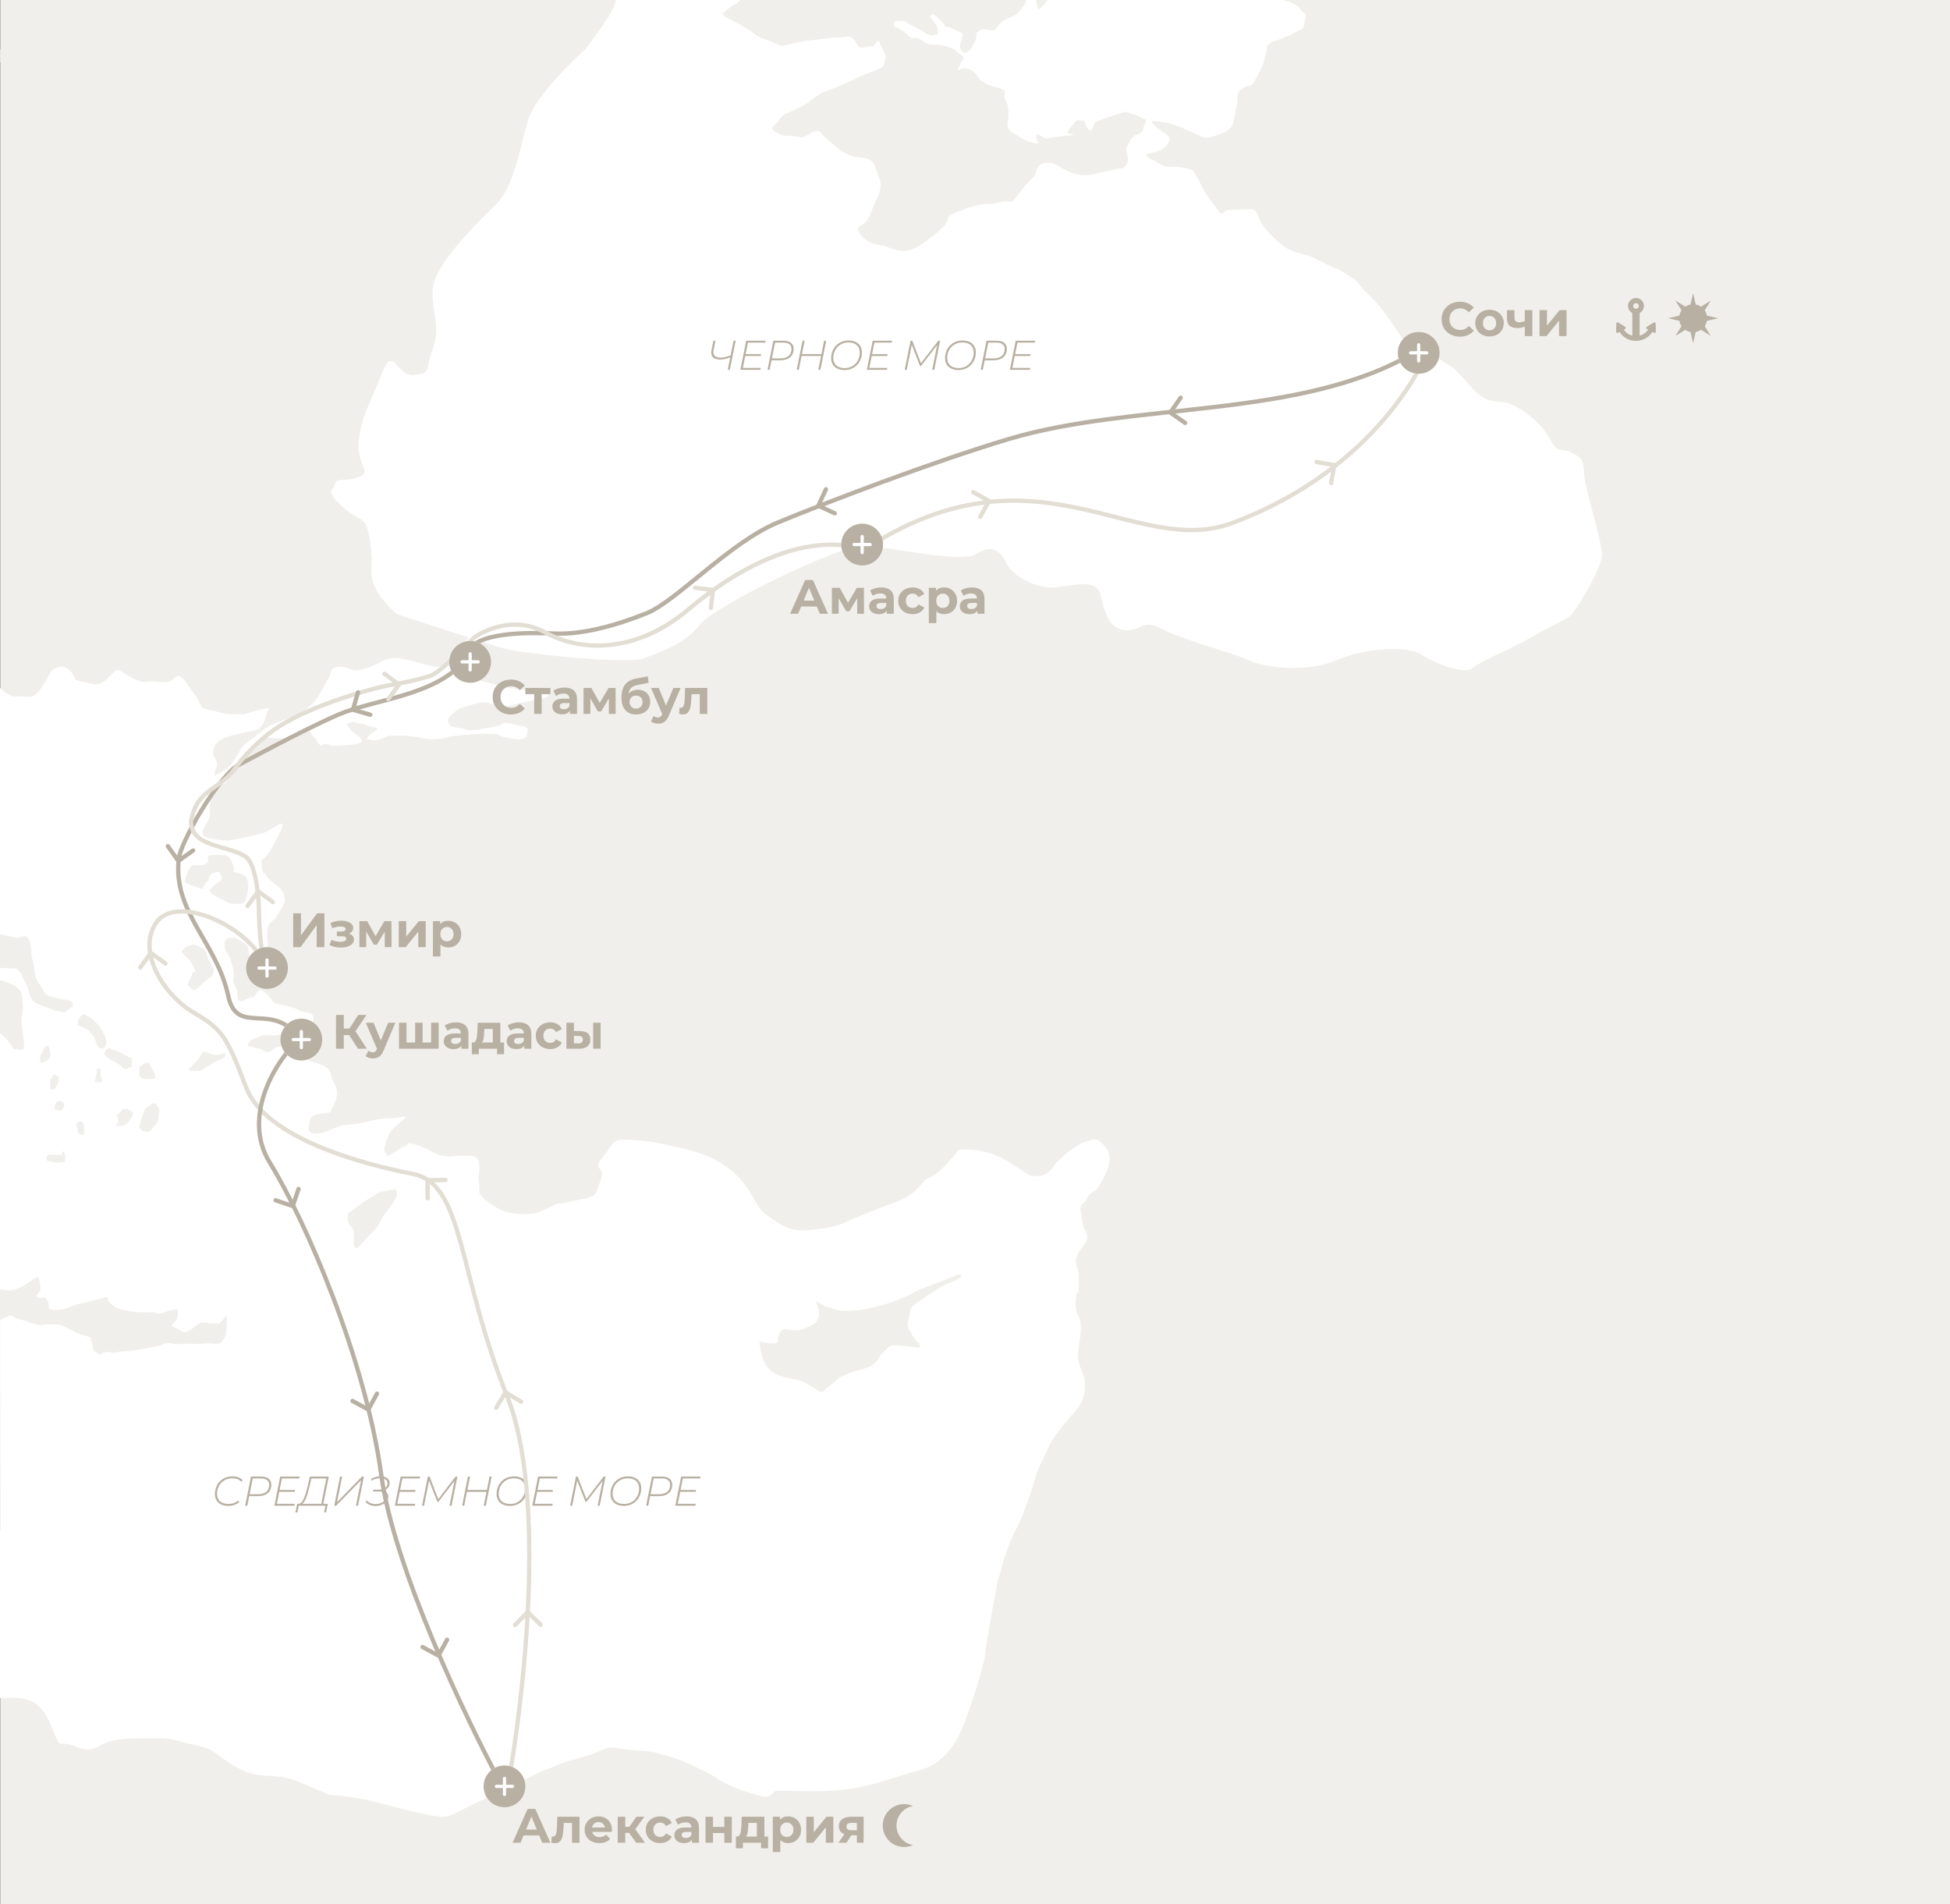 <?xml version="1.0" encoding="UTF-8"?> <svg xmlns="http://www.w3.org/2000/svg" width="1363" height="1331" viewBox="0 0 1363 1331" fill="none"><rect x="0" y="0" width="1363" height="1331" fill="#333333" stroke="none"/> <g clip-path="url(#clip0_1389_98)"> <path d="M1346.81 0.33H11.81V1335.33H1346.81V0.33Z" fill="white"></path> <path d="M1363.15 -219.76H1285.89V1127.22H1363.15V-219.76Z" fill="#F1EFEB"></path> <path d="M1363.15 34.42H0.141V1349.76H1363.15V34.42Z" fill="#F1EFEB"></path> <path d="M409.179 34.42C409.179 34.42 374.969 64.62 369.109 84.17C363.249 103.72 364.219 105.67 358.359 122.29C352.499 138.9 347.609 141.84 337.839 151.61C328.069 161.38 304.609 185.82 302.659 200.48C300.709 215.14 308.519 227.85 302.659 243.48C296.799 259.12 301.679 261.07 288.979 262.05C276.269 263.03 275.299 239.57 266.499 262.05C257.699 284.53 252.819 290.39 250.859 307.99C248.909 325.58 260.629 329.49 250.859 333.4C241.089 337.31 235.219 333.4 234.249 338.29C233.269 343.18 226.429 342.2 239.139 353.93C251.849 365.66 255.749 358.82 258.689 378.36C261.629 397.9 257.709 395.95 260.639 406.7C263.569 417.45 277.249 429.18 277.249 429.18C277.249 429.18 342.729 450.68 353.479 453.61C364.229 456.54 438.509 464.67 450.239 460.12C461.969 455.57 479.069 449.71 489.329 436.51C499.589 423.32 584.129 382.76 601.239 381.78C618.339 380.8 671.609 394.49 682.359 387.16C693.109 379.83 699.949 385.69 703.369 393.51C706.789 401.33 722.429 411.1 735.619 410.61C748.809 410.12 766.409 403.28 769.339 415.99C772.269 428.7 775.199 439.45 786.439 440.42C797.679 441.4 798.659 432.11 811.849 439.44C825.039 446.77 862.669 456.63 872.929 461.47C883.189 466.31 912.019 470.8 934.009 461.47C955.999 452.14 985.319 451.65 993.629 457.52C1001.94 463.39 1023.44 471.91 1029.3 466.91C1035.16 461.91 1056.18 453.61 1067.91 446.77C1079.64 439.93 1092.34 434.06 1096.74 431.13C1101.14 428.2 1119.22 397.41 1119.71 388.62C1120.2 379.82 1108.47 343.66 1107.49 333.4C1106.51 323.14 1107.49 320.69 1098.21 316.3C1088.93 311.9 1089.9 318.74 1082.57 305.55C1075.24 292.36 1057.65 281.6 1050.81 281.12C1043.97 280.63 1039.08 280.14 1033.71 275.74C1028.33 271.34 1030.78 272.81 1023.45 264.99C1016.12 257.17 1017.59 258.15 1011.23 254.24C1004.88 250.33 1004.39 249.84 997.059 246.42C989.729 243 981.909 240.07 980.449 237.14C978.979 234.21 970.679 222.48 966.279 216.62C961.879 210.76 959.439 208.8 953.569 202.94C947.709 197.08 951.619 198.54 942.819 192.68C934.019 186.82 932.069 187.3 926.689 184.37C921.309 181.44 920.829 181.93 917.889 179.97C914.959 178.02 904.699 177.53 897.369 172.15C890.039 166.77 885.149 160.91 882.219 157C879.289 153.09 879.289 146.25 874.889 146.25C870.489 146.25 863.649 146.74 858.759 146.74C853.869 146.74 855.829 153.09 850.449 145.76C845.069 138.43 843.119 135.99 841.169 132.57C839.219 129.15 838.239 125.73 836.279 123.29C834.329 120.85 836.769 119.38 828.459 117.43C820.149 115.48 815.269 117.92 810.379 114.5C805.489 111.08 804.029 112.06 801.579 109.12C799.139 106.19 809.399 108.14 814.769 102.28C820.149 96.421 816.719 94.951 811.839 91.531C806.959 88.111 802.559 84.2 807.439 84.69C812.329 85.18 816.719 85.18 827.959 90.07C839.199 94.96 841.149 96.91 845.549 95.93C849.949 94.95 858.259 92.51 860.699 88.6C863.139 84.69 862.169 82.25 864.119 75.41C866.069 68.57 863.139 65.15 868.519 61.73C873.899 58.31 873.899 62.22 877.319 55.87C880.739 49.52 881.719 48.05 883.179 43.651C884.639 39.251 885.619 34.46 885.619 34.46L968.209 32.83L1037.93 -85.1L904.359 -90.31L620.929 -42.09L415.689 -39.48L409.179 34.42Z" fill="white"></path> <path d="M618.82 41.161C616.87 46.051 618.54 46.541 613.55 48.491C608.56 50.441 603.19 52.401 598.3 54.841C593.41 57.281 593.9 56.791 585.11 60.701C576.31 64.611 576.31 63.141 570.45 67.541C564.59 71.941 562.14 73.401 557.74 75.851C553.34 78.291 546.99 79.271 545.03 83.181C543.08 87.091 536.72 89.531 541.61 91.981C546.5 94.421 546.01 94.911 551.87 94.911C557.73 94.911 559.69 97.351 563.6 94.911C567.51 92.471 570.93 91.001 572.88 91.981C574.83 92.961 571.77 91.981 579.41 98.331C587.05 104.681 586.08 105.171 591.94 107.611C597.8 110.051 597.32 109.561 601.71 110.051C606.11 110.541 610.02 111.031 611.97 117.381C613.92 123.731 616.37 126.661 615.39 131.551C614.41 136.441 614.41 134.971 611.48 141.811C608.55 148.651 608.55 150.611 605.62 154.521C602.69 158.431 598.29 157.451 600.24 161.851C602.19 166.251 608.06 170.161 613.43 171.131C618.8 172.101 614.9 170.641 622.71 173.571C630.53 176.501 634.44 175.521 638.84 173.571C643.24 171.621 644.7 170.641 649.59 166.731C654.48 162.821 655.45 162.821 660.34 157.451C665.23 152.081 658.39 152.561 669.14 148.171C679.89 143.781 681.85 143.771 686.73 142.791C691.62 141.811 690.61 143.771 698.93 141.321C707.25 138.871 704.81 145.231 712.14 135.461C719.47 125.691 720.94 125.201 722.89 123.241C724.84 121.291 723.38 115.421 730.22 113.961C737.06 112.491 741.95 118.361 749.28 120.801C756.61 123.241 760.52 122.751 766.38 121.291C772.24 119.821 779.57 118.361 781.53 117.871C783.48 117.381 785.93 118.851 787.88 113.961C789.83 109.071 785.93 106.141 787.88 102.231C789.83 98.321 791.3 95.881 792.77 94.901C794.24 93.921 799.12 93.431 799.12 90.011C799.12 86.591 803.52 84.151 799.12 82.681C794.72 81.211 795.21 80.241 791.79 79.751C788.37 79.261 788.86 76.821 782.51 79.261C776.16 81.701 765.41 84.641 764.92 86.101C764.43 87.571 764.43 89.031 762.97 90.011C761.5 90.991 765.41 93.921 761.5 90.991C757.59 88.061 759.06 83.661 756.61 84.151C754.17 84.641 753.19 82.681 750.75 86.101C748.31 89.521 747.82 89.031 746.35 91.961C744.88 94.891 759.54 93.431 744.88 94.891C730.22 96.361 733.64 97.331 730.22 96.361C726.8 95.381 724.36 91.471 724.36 95.871C724.36 100.271 728.27 100.761 724.36 100.271C720.45 99.781 716.05 97.831 714.59 96.851C713.12 95.871 705.79 91.961 705.31 90.501C704.82 89.031 703.84 89.031 704.33 85.121C704.82 81.211 704.82 86.101 704.82 81.211C704.82 76.321 705.31 74.861 702.87 69.971C700.43 65.081 705.29 63.621 698.95 61.661C692.61 59.711 690.17 59.711 687.23 57.261C684.3 54.821 686.74 58.241 684.3 54.821C681.86 51.401 681.11 48.961 675.62 47.981C670.13 47.001 668.17 51.891 670.13 47.001C672.08 42.111 675.02 41.141 672.57 39.181C670.12 37.221 666.71 34.391 666.71 34.391H617.04C618.54 37.081 619.45 39.581 618.82 41.161Z" fill="#F1EFEB"></path> <path d="M-0.43 480.321C-0.43 480.321 5.54 486.961 10.5 486.841C19.62 486.611 22.23 488.791 26.79 483.581C31.35 478.371 35.91 468.851 35.91 468.851C35.91 468.851 43.08 462.591 48.94 468.851C54.8 475.111 49.59 474.901 58.06 476.631C66.53 478.361 67.83 479.461 72.39 476.631C76.95 473.801 80.21 466.501 84.12 468.851C88.03 471.201 96.5 477.511 102.36 476.631C108.22 475.751 114.09 477.501 118 476.631C121.91 475.761 123.86 467.731 129.73 476.631C135.59 485.531 136.9 485.531 138.85 490.091C140.8 494.651 140.8 495.301 147.97 496.611C155.14 497.911 155.14 499.221 162.96 499.221C170.78 499.221 170.78 499.221 170.78 499.221C170.78 499.221 182.35 495.641 186.25 495.151C190.16 494.661 188.2 492.541 186.25 499.221C184.3 505.901 183.32 507.851 179.9 509.811C176.48 511.761 154.49 513.231 150.58 520.561C146.67 527.891 151.07 529.361 151.56 533.271C152.05 537.181 150.58 536.201 150.09 540.111C149.6 544.021 150.09 546.461 150.09 546.461C150.09 546.461 152.04 543.531 149.6 551.841C147.16 560.151 146.18 560.641 146.67 568.451C147.16 576.271 134.45 583.601 147.16 586.041C159.87 588.481 159.38 587.511 167.2 586.041C175.02 584.571 178.93 583.601 184.3 582.131C189.68 580.661 202.38 568.451 195.54 582.131C188.7 595.811 188.7 594.841 186.26 598.261C183.82 601.681 182.35 599.731 182.84 604.121C183.33 608.521 182.84 608.031 186.26 612.431C189.68 616.831 196.07 620.251 197.52 623.181C198.97 626.111 199.66 630.021 198.82 631.491C197.99 632.961 198.48 631.981 194.08 639.311C189.68 646.641 186.75 643.221 186.75 653.481C186.75 663.741 189.19 666.761 189.19 667.701C189.19 668.641 190.17 680.851 186.75 679.871C183.33 678.891 180.4 679.381 178.93 676.941C177.46 674.501 176.98 677.431 175.02 670.591C173.06 663.751 174.53 661.311 171.11 659.351C167.69 657.401 164.27 654.951 162.8 655.441C161.33 655.931 157.42 654.461 156.94 659.351C156.46 664.241 159.87 666.681 161.34 671.571C162.81 676.461 162.81 675.101 163.29 679.931C163.78 684.761 161.82 684.761 164.76 690.141C167.69 695.521 163.78 702.361 171.11 698.941C178.44 695.521 176.49 698.451 178.44 695.521C180.39 692.591 181.37 689.661 186.26 694.541C191.15 699.421 189.68 700.891 194.57 701.871C199.46 702.851 205.32 703.821 209.23 706.271C213.14 708.711 219.98 706.271 219 712.621C218.02 718.971 218.51 720.931 216.56 723.861C214.61 726.791 217.05 726.301 212.16 728.261C207.27 730.221 199.94 728.751 203.36 732.661C206.78 736.571 213.13 739.501 216.55 741.461C219.97 743.411 229.69 743.901 230.94 750.261C232.19 756.611 235.61 758.571 235.61 763.941C235.61 769.321 231.65 775.671 230.94 777.131C230.23 778.591 218.02 777.621 217.04 782.021C216.06 786.421 213.13 792.281 220.95 792.281C228.77 792.281 233.66 787.391 240.99 786.421C248.32 785.441 246.37 786.421 256.63 783.981C266.89 781.541 270.31 781.541 274.71 781.541C279.11 781.541 286.93 778.611 281.55 783.011C276.17 787.411 274.22 788.871 272.27 792.291C270.32 795.711 269.34 800.111 268.85 801.571C268.36 803.041 268.36 805.481 269.83 805.971C271.3 806.461 268.36 809.881 274.72 805.971C281.07 802.061 280.8 801.571 283.38 801.081C285.96 800.591 283.03 797.661 290.84 800.101C298.65 802.541 303.55 806.731 309.41 807.821C315.27 808.901 316.25 807.721 322.6 807.821C328.95 807.921 333.84 806.951 334.82 812.811C335.8 818.671 333.84 821.611 334.82 826.981C335.8 832.361 332.87 832.841 338.73 838.221C344.59 843.601 351.92 846.531 355.34 847.501C358.76 848.481 370 849.451 375.86 847.501C381.72 845.551 388.57 841.641 388.57 841.641C388.57 841.641 393.46 841.151 401.76 839.201C410.07 837.251 414.95 837.251 416.91 832.851C418.86 828.451 419.84 825.031 420.82 821.121C421.8 817.211 414.47 816.231 420.82 809.391C427.17 802.551 427.17 797.171 434.01 796.681C440.85 796.191 455.51 798.151 455.51 798.151C455.51 798.151 487.27 803.531 499.49 810.371C511.71 817.211 517.08 823.081 521.97 829.921C526.86 836.761 529.79 844.881 535.16 848.641C540.54 852.401 544.93 856.311 552.26 858.751C559.59 861.191 569.36 859.241 574.74 858.751C580.12 858.261 589.4 855.331 590.87 854.351C592.34 853.371 611.88 845.551 618.24 843.111C624.59 840.671 629.97 839.201 635.34 835.781C640.72 832.361 647.07 824.101 647.07 824.101C647.07 824.101 650 824.061 655.87 819.171C661.73 814.281 669.55 804.511 669.55 804.511C669.55 804.511 667.11 803.041 676.88 803.531C686.65 804.021 690.07 805.481 694.47 806.951C698.87 808.421 704.24 811.351 710.11 815.261C715.97 819.171 719.39 822.101 722.82 822.101C726.24 822.101 730.15 822.101 733.57 818.681C736.99 815.261 736.01 814.771 740.9 810.371C745.79 805.971 746.28 804.991 749.7 803.041C753.12 801.091 754.59 799.131 758.5 798.151C762.41 797.171 765.34 794.731 769.25 798.151C773.16 801.571 775.6 805.481 775.6 808.411C775.6 811.341 775.6 814.271 773.16 819.651C770.72 825.031 767.78 830.401 765.83 831.871C763.88 833.341 761.43 833.821 759.48 838.221C757.53 842.621 754.1 840.661 755.57 847.991C757.04 855.321 756.55 857.241 758.5 859.941C760.45 862.651 760.45 866.071 758.5 869.001C756.55 871.931 754.1 874.681 753.12 877.221C752.14 879.751 751.65 880.251 752.14 883.421C752.63 886.591 754.09 887.811 754.09 891.111C754.09 894.411 754.09 903.301 754.09 903.301H-0.43V480.321V480.321Z" fill="white"></path> <path d="M-5.711 651.51C-3.271 652 8.949 655.42 11.879 655.42C14.809 655.42 18.719 652 20.679 657.86C22.629 663.72 21.169 665.68 23.119 672.52C25.069 679.36 23.119 681.8 27.029 687.18C30.939 692.56 30.449 695 35.339 696.46C40.229 697.93 49.019 699.39 49.019 699.39C49.019 699.39 53.419 702.32 49.019 704.77C44.619 707.22 47.269 708.19 43.009 707.21C38.759 706.23 38.759 706.72 34.359 704.77C29.959 702.82 25.079 702.33 22.629 698.91C20.189 695.49 20.189 690.6 17.739 686.69C15.289 682.78 15.789 681.2 13.829 679.55C11.879 677.9 12.849 676.92 9.429 676.92C6.009 676.92 0.129 676.43 0.129 676.43L-5.711 651.51Z" fill="#F1EFEB"></path> <path d="M-1.801 684.67C-1.801 684.67 14.33 687.67 15.3 695.49C16.28 703.31 16.28 705.75 15.3 709.66C14.32 713.57 15.79 717.97 16.029 722.85C16.27 727.74 18.72 735.07 13.829 733.6C8.939 732.13 11.479 736.04 7.52 730.18C3.56 724.32 -1.811 720.9 -1.811 720.9V684.67H-1.801Z" fill="#F1EFEB"></path> <path d="M54.398 713.25C54.398 713.25 57.658 707.18 59.938 709.24C62.218 711.3 61.568 709.67 65.478 713.25C69.388 716.83 70.038 718.14 71.338 720.42C72.638 722.7 73.618 724 74.268 727.26C74.918 730.52 73.288 732.15 72.318 732.47C71.338 732.8 69.708 733.45 68.078 730.84C66.448 728.23 66.928 725.63 64.408 723.35C61.888 721.07 63.518 721.07 60.258 719.11C56.998 717.15 54.398 717.16 54.398 716.5C54.398 715.86 54.398 713.25 54.398 713.25Z" fill="#F1EFEB"></path> <path d="M72.969 735.73C72.969 735.73 75.249 731.81 76.879 732.79C78.509 733.77 82.089 734.43 84.049 735.73C85.999 737.03 88.939 738.01 89.909 738.66C90.889 739.31 92.839 738.66 92.189 741.59C91.539 744.52 93.169 745.83 90.559 746.15C87.949 746.48 88.609 748.76 85.669 746.15C82.739 743.54 82.739 743.54 79.479 741.91C76.219 740.28 75.869 739.3 74.419 738.65C72.969 738.01 72.969 735.73 72.969 735.73Z" fill="#F1EFEB"></path> <path d="M99.68 753.97C99.68 753.97 97.07 753.32 97.4 750.39C97.73 747.46 96.72 745.5 98.53 744.85C100.34 744.2 103.59 740.61 105.22 744.85C106.85 749.09 108.15 749.09 108.15 751.37C108.15 753.65 111.08 752.67 108.15 753.65C105.22 754.62 99.68 753.97 99.68 753.97Z" fill="#F1EFEB"></path> <path d="M85.02 775.8C85.02 775.8 89.58 774.17 90.23 775.8C90.88 777.43 94.73 776.45 92.31 780.36C89.9 784.27 88.27 785.9 86.64 786.55C85.01 787.2 81.1 786.88 81.1 786.55C81.1 786.22 82.53 785.57 82.63 783.29C82.73 781.01 80.58 779.71 82.63 778.73C84.7 777.75 85.02 775.8 85.02 775.8Z" fill="#F1EFEB"></path> <path d="M101.309 775.08C103.589 773.52 108.149 769.29 109.449 772.22C110.749 775.15 112.059 773.85 111.079 778.41C110.099 782.97 111.409 783.72 108.149 786.93C104.889 790.14 105.839 790.79 103.409 791.11C100.979 791.44 96.359 789.58 97.369 786.93C98.379 784.27 98.049 784.27 98.699 782.64C99.359 781.01 101.309 775.08 101.309 775.08Z" fill="#F1EFEB"></path> <path d="M172.979 730.84C172.979 730.84 174.279 727.58 175.589 726.93C176.889 726.28 181.449 724.32 183.729 723.67C186.009 723.02 190.249 724 192.529 723.67C194.809 723.34 199.079 721.91 199.389 723.44C199.699 724.97 201.649 726.33 201.649 726.79C201.649 727.25 201.689 730.18 199.389 730.84C197.089 731.49 193.509 731.48 191.879 732.63C190.249 733.78 189.268 735.4 187.318 735.4C185.368 735.4 185.368 735.13 183.078 733.8C180.798 732.47 181.779 733.44 179.169 732.63C176.559 731.82 176.559 731.82 176.559 731.82L172.979 730.84Z" fill="#F1EFEB"></path> <path d="M132.949 748.5C132.099 748.5 131.679 747.46 132.289 746.87C134.259 744.95 137.399 741.87 138.779 740.01C140.729 737.36 140.729 734.43 143.989 735.4C147.249 736.38 148.549 737.68 151.809 737.35C153.509 737.18 155.219 736.65 156.449 736.19C157.239 735.9 157.989 736.69 157.649 737.46C157.239 738.4 156.609 739.42 155.709 740C153.759 741.26 153.759 740.12 149.519 742.81C145.279 745.5 144.959 745.36 141.699 747.38C138.439 749.4 142.349 748.49 136.489 748.49H132.949V748.5Z" fill="#F1EFEB"></path> <path d="M126.719 665.03C126.719 665.03 130.429 661.12 131.999 661.12C133.569 661.12 133.569 659.17 138.129 661.12C142.689 663.07 144.779 665.44 144.869 667.68C144.969 669.92 146.269 670.57 147.569 674.15C148.869 677.73 149.849 676.48 149.199 679.55C148.549 682.62 149.979 680.52 144.869 684.67C139.759 688.81 139.309 689.79 138.069 690.77C136.829 691.75 134.869 692.72 133.569 690.77C132.269 688.82 130.109 689.47 131.999 686.21C133.889 682.95 134.219 680.72 134.869 679.56C135.519 678.4 137.799 680.61 135.519 676.08C133.239 671.55 132.259 670.57 130.629 669.27C128.999 667.97 126.719 665.03 126.719 665.03Z" fill="#F1EFEB"></path> <path d="M243.35 848.12C243.35 848.12 248.24 844.54 251.17 842.26C254.1 839.98 256.06 839 259.31 837.05C262.57 835.1 263.22 833.79 267.45 832.81C271.69 831.83 276.57 831.18 276.57 831.18C276.57 831.18 279.83 833.79 274.29 841.28C268.75 848.77 266.47 851.71 265.82 853.66C265.17 855.61 263.19 858.55 260.43 861.15C257.67 863.76 254.74 867.01 252.79 869.29C250.84 871.57 249.21 873.85 247.9 871.57C246.59 869.29 247.57 866.03 247.25 863.1C246.92 860.17 247.58 860.17 245.62 857.56C243.67 854.95 244.97 857.89 243.67 854.95C242.38 852.03 243.35 848.12 243.35 848.12Z" fill="#F1EFEB"></path> <path d="M28.659 742.81C28.659 742.81 35.499 741.91 35.179 737.03C34.849 732.14 33.889 729.86 31.929 731.49C29.969 733.12 30.299 735.12 28.669 736.89C27.029 738.66 28.659 742.81 28.659 742.81Z" fill="#F1EFEB"></path> <path d="M35.19 754.18C37.13 753.64 36.81 749.73 38.76 751.36C40.71 752.99 41.04 751.13 41.04 754.18C41.04 757.23 39.1 760.16 38.11 761.13C37.13 762.11 35.19 761.13 35.18 761.13C35.18 761.14 35.19 754.18 35.19 754.18Z" fill="#F1EFEB"></path> <path d="M66.129 756.27C66.459 754.3 67.109 752.53 67.429 750.97C67.759 749.41 67.429 747.39 67.429 747.39C67.429 747.39 69.709 745.69 70.359 747.39C71.009 749.09 70.029 748.61 70.359 751.46C70.689 754.31 72.769 755.97 70.589 756.28C68.409 756.59 68.409 756.59 68.409 756.59L66.129 756.27Z" fill="#F1EFEB"></path> <path d="M38.109 775.08C38.109 775.08 38.429 769.61 41.039 769.61C43.649 769.61 44.949 770.52 44.949 772.34C44.949 774.16 43.029 775.8 43.009 776.12C42.989 776.45 41.039 776.12 41.039 776.12L38.109 775.08Z" fill="#F1EFEB"></path> <path d="M53.1 785.57C53.1 785.57 57.01 781.66 58.31 785.57C59.61 789.48 58.31 793.39 58.31 793.39C58.31 793.39 54.07 792.81 54.4 791.15C54.73 789.48 53.1 785.57 53.1 785.57Z" fill="#F1EFEB"></path> <path d="M32.9 811.31C32.9 811.31 30.969 807.07 35.189 807.07C39.409 807.07 42.38 807.4 43.02 807.07C43.66 806.74 43.649 802.83 44.959 805.77C46.259 808.7 44.959 812.61 44.959 812.61C44.959 812.61 42.029 811.96 41.539 812.61C41.039 813.26 32.9 811.31 32.9 811.31Z" fill="#F1EFEB"></path> <path d="M141.71 621.38C141.71 621.38 129.66 617.8 129.33 616.49C129 615.19 131.94 604.76 135.52 604.76C139.1 604.76 142.49 605.41 144.87 603.13C147.25 600.85 142.12 597.92 149.41 597.59C156.7 597.26 159.3 597.92 160.6 599.87C161.9 601.82 162.88 604.76 163.21 605.73C163.54 606.71 163.21 609.44 163.21 609.44C163.21 609.44 172.33 610.62 172.98 614.86C173.63 619.1 173.63 620.07 172.98 623.98C172.33 627.89 171.68 632.12 167.44 631.8C163.2 631.47 161.06 632.45 157.73 630.17C154.41 627.89 152.26 627.56 151.38 626.91C150.5 626.26 151.56 626.58 149.4 625.61C147.24 624.63 145.93 622.03 147.56 621.05C149.19 620.07 148.68 618.77 151.38 617.47C154.08 616.17 156.03 614.54 154.73 612.58C153.43 610.63 154.22 608.67 151.38 609.65C148.54 610.63 148.22 609.65 146.59 612.26C144.96 614.87 146.72 614.87 144.86 616.17C143.01 617.47 141.71 621.38 141.71 621.38Z" fill="#F1EFEB"></path> <path d="M146.6 543.84C146.6 543.84 159.311 538.3 162.561 533.09C165.811 527.88 168.421 522.99 170.051 521.36C171.361 520.05 176.84 515.82 178.97 514.19C179.5 513.79 179.82 513.54 179.82 513.54C179.82 513.54 185.36 509.3 188.94 507.02C192.52 504.74 207.51 500.83 211.09 497.9C214.67 494.97 218.581 492.69 222.171 487.15C225.751 481.61 227.381 477.7 229.661 474.12C231.941 470.54 229.99 466.8 236.5 466.06C243.01 465.32 245.621 469.5 251.161 468.39C256.701 467.28 262.56 464.67 265.49 463.04C268.42 461.41 273.31 459.13 279.5 460.11C285.69 461.09 301 465.82 305.24 466.06C309.48 466.3 312.73 465.65 314.69 463.04C316.65 460.43 322.51 455.22 323.49 452.62C324.47 450.01 327.78 445.59 327.34 445.45C326.9 445.31 329.031 442.84 329.031 442.84H336.521L342.061 445.77C342.061 445.77 338.06 445.37 334.36 447.69C330.66 450.01 327.731 451.64 326.431 453.92C325.131 456.2 324.15 457.5 323.82 460.76C323.49 464.02 320.24 464.94 323.82 468.39C327.4 471.84 327.73 474.12 332.62 475.1C337.51 476.08 343.051 477.71 344.671 478.03C346.301 478.36 348.251 479.66 352.811 480.31C357.371 480.96 360.3 481.61 366.82 482.26C373.34 482.91 382.781 485.19 382.781 485.19C382.781 485.19 384.73 486.82 380.5 487.8C376.26 488.78 370.071 490.08 363.561 491.38C357.041 492.68 356.39 494.31 349.23 493.33C342.06 492.35 340.76 489.42 332.94 491.7C325.12 493.98 321.861 494.31 318.281 497.24C314.701 500.17 312.74 502.13 313.07 503.76C313.4 505.39 313.401 508 319.911 508.65C326.431 509.3 325.45 511.26 333.59 509.95C341.73 508.65 343.691 508.32 347.921 507.34C352.161 506.36 350.2 504.08 357.69 506.04C365.18 507.99 369.091 507.34 368.771 510.28C368.441 513.21 369.1 515.49 365.19 516.47C361.28 517.45 356.72 515.82 352.48 515.17C348.24 514.52 350.2 512.89 344.01 512.89C337.82 512.89 335.21 512.56 330.33 513.22C325.44 513.87 325.771 513.55 318.931 514.2C312.091 514.85 313.07 515.83 308.5 516.15C303.94 516.48 304.26 516.8 299.38 516.48C294.49 516.15 293.19 515.18 288.95 514.85C284.71 514.52 282.11 513.87 277.87 514.2C273.63 514.53 272.011 513.87 269.401 515.18C266.791 516.48 263.86 517.79 261.26 517.46C258.65 517.13 256.051 516.48 256.051 516.48C256.051 516.48 258.98 512.57 259.96 512.24C260.94 511.91 265.17 509.31 263.22 508.66C261.27 508.01 260.61 508.01 258.33 507.68C256.05 507.35 255.401 505.73 252.141 505.73C248.881 505.73 247.581 504.1 246.281 504.75C244.981 505.4 241.39 504.42 243.35 507.68C245.3 510.94 244.651 509.96 247.911 512.57C251.171 515.18 251.171 515.18 251.171 515.18C251.171 515.18 254.1 517.79 252.47 518.76C250.84 519.74 246.28 520.71 244 520.71C241.72 520.71 241.071 521.04 237.811 521.04C234.551 521.04 233.36 521.69 231.51 521.04C229.66 520.39 228.031 520.06 226.401 520.06C224.771 520.06 225.1 522.99 222.82 519.73C220.54 516.47 221.52 517.12 219.24 515.17C216.96 513.22 217.61 509.96 213.7 510.61C209.79 511.26 209.461 512.24 206.531 512.89C203.601 513.54 203.64 515.17 199.38 515.82C195.13 516.47 187.631 515.49 185.681 515.49C183.731 515.49 179.491 517.44 176.561 522.33C173.631 527.22 163.2 536.66 161.57 540.25C159.94 543.84 158.96 546.77 157.01 547.74C155.06 548.72 143.98 547.74 143.98 547.74L146.6 543.84Z" fill="white"></path> <path d="M753.85 899.37C753.85 899.37 749.29 912.4 753.85 920.22C758.41 928.04 751.9 943.68 753.85 951.5C755.8 959.32 758.41 961.27 758.41 967.79C758.41 974.31 756.96 980.17 751.82 986.03C746.68 991.89 736.25 1003.62 733 1011.44C729.74 1019.26 725.83 1024.47 723.23 1034.24C720.63 1044.01 717.37 1051.83 714.76 1059C712.15 1066.17 708.24 1071.38 704.99 1080.5C701.73 1089.62 700.73 1092.88 698.95 1100.05C697.17 1107.22 693.26 1108.53 693.26 1108.53H0.15L0 895.46L718.71 866.79L753.85 899.37Z" fill="white"></path> <path d="M530.859 937.481C530.859 937.481 531.349 952.141 538.679 958.001C546.009 963.861 554.319 962.891 561.159 965.821C567.999 968.751 572.889 973.151 574.349 973.151C575.809 973.151 575.329 971.681 579.729 968.751C584.129 965.821 584.129 963.861 591.949 960.441C599.769 957.021 606.609 957.021 611.009 953.111C615.409 949.201 614.429 947.251 617.849 944.801C621.269 942.361 619.799 939.911 627.619 940.401C635.439 940.891 642.769 941.871 642.769 941.871V939.431C642.769 939.431 638.859 936.011 637.389 932.591C635.919 929.171 632.989 928.681 634.949 922.331C636.899 915.981 634.949 914.511 640.329 911.091C645.709 907.671 647.169 905.711 652.549 902.781C657.929 899.851 656.949 899.361 661.829 897.401C666.709 895.441 659.879 898.381 666.719 895.451C673.559 892.521 674.049 888.611 666.719 892.031C659.389 895.451 642.779 900.831 638.869 903.271C634.959 905.711 624.699 910.111 615.409 912.551C606.119 914.991 603.189 915.481 596.839 915.971C590.489 916.461 588.529 916.461 584.619 915.481C580.709 914.501 580.219 914.011 577.289 913.041C574.359 912.061 569.959 909.131 569.959 909.131C569.959 909.131 576.799 921.351 567.519 926.231C558.239 931.111 556.279 929.651 553.349 929.651C550.419 929.651 547.489 927.341 545.039 931.921C542.599 936.501 545.039 938.451 541.129 938.941C537.209 939.441 530.859 937.481 530.859 937.481Z" fill="#F1EFEB"></path> <path d="M409.181 34.42C409.181 34.42 424.171 15.2 428.731 5.43C433.291 -4.34 429.381 -12.809 437.851 -16.72C446.321 -20.63 448.281 -23.89 461.961 -23.239C475.641 -22.59 507.901 -23.899 512.781 -23.32C517.671 -22.75 519.131 -22.75 524.511 -19.329C529.891 -15.909 539.171 -12.979 533.311 -11.02C527.451 -9.07 527.931 -8.58 521.581 -9.07C515.231 -9.56 511.811 -10.05 508.391 -10.54C504.971 -11.03 496.171 -15.919 501.551 -11.03C506.931 -6.14 512.301 -5.65 514.261 -4.19C516.211 -2.72 520.611 -4.19 517.191 0.21C513.771 4.61 514.261 1.44 509.861 5.47C505.461 9.5 502.531 9.5 508.391 12.431C514.251 15.361 517.671 17.55 523.051 20.61C528.431 23.67 526.311 24.651 535.191 27.581C544.071 30.511 544.551 32.47 547.491 31.98C550.421 31.49 549.931 31 558.241 29.54C566.551 28.07 564.101 28.561 572.411 27.59C580.721 26.61 581.691 26.12 586.581 26.12C591.471 26.12 592.441 24.65 595.861 26.61C599.281 28.56 597.811 34.92 604.661 32.961C611.501 31.011 608.571 34.431 611.501 31.011C614.431 27.59 614.051 27.65 614.991 30.29C615.921 32.93 617.051 34.431 617.051 34.431L649.011 42.251L666.721 34.431C666.721 34.431 663.461 32.77 661.281 32.461C659.101 32.151 660.191 31.68 657.861 31.53C655.531 31.37 653.351 31.37 651.651 31.22C649.941 31.06 647.611 30.441 646.681 29.82C645.751 29.201 644.971 28.58 644.191 28.11C643.411 27.64 642.011 26.87 641.241 26.561C640.461 26.25 638.751 26.87 637.051 26.401C635.341 25.93 634.561 24.07 633.011 23.29C631.461 22.51 633.171 23.06 629.441 20.61C625.711 18.16 624.471 19.09 624.621 17.691C624.771 16.291 624.311 14.89 626.951 14.74C629.591 14.58 631.301 14.271 633.941 15.831C636.581 17.39 636.581 17.381 639.691 18.941C642.801 20.491 642.021 20.03 644.661 21.74C647.301 23.45 648.031 24.07 649.841 24.381C651.651 24.691 652.431 25.16 653.521 24.22C654.611 23.29 655.851 25.62 655.701 22.36C655.541 19.1 655.231 19.25 653.681 16.46C652.131 13.661 650.261 12.89 650.571 11.64C650.881 10.4 650.881 9.46 652.431 10.091C653.981 10.71 654.761 11.491 656.621 13.511C658.481 15.53 659.881 16.46 660.661 18.64C661.441 20.82 660.501 17.4 664.391 19.42C668.281 21.44 672.161 22.53 672.621 23.46C673.091 24.39 673.091 24.86 672.621 25.951C672.151 27.041 672.151 27.5 671.841 28.59C671.531 29.68 671.221 29.061 671.221 31.39C671.221 33.721 670.601 32.691 671.531 34.45C672.461 36.211 672.771 36.681 673.861 36.681C674.951 36.681 673.971 37.151 675.631 36.52C677.281 35.901 677.591 35.02 678.211 34.45C678.831 33.88 681.781 29.37 682.251 26.89C682.721 24.401 681.631 23.16 683.491 22.23C685.351 21.3 684.271 20.291 688.461 20.64C692.651 20.991 694.521 22 695.611 20.64C696.701 19.28 697.941 17.26 698.951 16.48C699.961 15.7 700.581 14.771 703.071 13.681C705.561 12.591 708.511 11.04 708.971 10.88C709.431 10.72 711.771 9.48 713.941 6.37C716.121 3.26 715.801 4.19 717.051 1.09C718.291 -2.02 717.291 -3.88 719.271 -4.81C721.251 -5.74 720.631 -8.69 721.871 -5.43C723.111 -2.17 722.491 -0.92 723.731 0.16C724.971 1.25 724.851 7 725.921 6.53C726.991 6.06 727.921 4.98 729.631 3.42C731.341 1.86 731.961 -0.62 735.221 -2.64C738.481 -4.66 740.191 -4.04 744.081 -6.99C747.971 -9.94 754.021 -21.57 762.981 -23.45C771.941 -25.34 778.451 -24.03 781.711 -22.73C784.971 -21.43 783.991 -18.66 786.111 -18.98C788.231 -19.31 789.691 -24.84 794.741 -27.61C799.791 -30.38 804.351 -36.239 810.211 -34.94C816.071 -33.639 819.171 -30.22 820.311 -30.22C821.451 -30.22 823.401 -31.899 825.521 -35.13C827.641 -38.359 845.721 -49.929 850.281 -48.63C854.841 -47.33 855.171 -43.95 857.451 -48.73C859.731 -53.51 867.221 -62.959 872.111 -63.609C877.001 -64.26 883.51 -63.94 889.38 -65.24C895.24 -66.54 898.181 -67.189 901.431 -65.24C904.691 -63.289 900.781 -63.29 904.691 -63.29C908.601 -63.29 912.501 -66.08 913.971 -66.48C915.441 -66.88 927.821 -65.249 939.871 -70.46C951.921 -75.669 956.481 -79.26 959.741 -80.89C963.001 -82.52 972.121 -84.47 974.401 -79.26C976.681 -74.05 974.401 -74.37 977.331 -68.18C980.261 -61.989 985.471 -60.359 980.911 -58.41C976.351 -56.459 973.741 -61.02 967.231 -57.76C960.711 -54.5 958.761 -53.849 955.181 -51.239C951.601 -48.63 951.921 -47.66 947.361 -45.7C942.801 -43.75 942.471 -43.419 939.221 -42.44C935.961 -41.459 934.981 -42.44 931.081 -40.809C927.171 -39.179 925.221 -42.109 925.541 -37.88C925.871 -33.639 927.821 -32.669 930.101 -31.36C932.381 -30.049 935.641 -31.029 932.711 -27.119C929.781 -23.209 929.451 -20.6 925.221 -22.23C920.991 -23.86 920.33 -22.559 918.38 -24.84C916.43 -27.119 917.071 -28.75 913.981 -28.75C910.891 -28.75 908.281 -28.099 906.001 -26.799C903.721 -25.5 903.391 -24.52 899.811 -23.22C896.231 -21.919 897.531 -19.43 893.951 -20.189C890.371 -20.939 886.13 -21.59 886.13 -21.59C886.13 -21.59 884.181 -18.98 884.831 -14.749C885.481 -10.52 887.441 -5.95 888.741 -4.98C890.041 -4.01 890.691 -3.35 892.321 -2.37C893.951 -1.39 894.601 -0.42 898.511 0.56C902.421 1.54 904.371 2.51 906.331 3.82C908.281 5.12 908.941 6.1 909.911 7.73C910.881 9.36 913.191 8.71 912.531 11.31C911.871 13.921 912.191 19.52 909.591 20.631C906.981 21.741 906.981 21.741 904.051 23.37C901.121 25 899.811 25.32 898.191 25.98C896.571 26.64 895.581 26.96 893.301 27.93C891.021 28.91 891.671 27.93 889.391 29.23C887.111 30.53 885.481 32.16 885.481 32.16L885.641 34.441L883.201 43.63L1299.52 40.31V-200.52H0.141V43.6L409.181 34.42Z" fill="#F1EFEB"></path> <path d="M158.32 920.54C157.67 918.26 158.32 920.54 154.08 924.12C149.84 927.7 154.08 924.12 149.84 924.77C145.6 925.42 146.581 924.77 142.671 924.44C138.761 924.11 141.041 924.77 138.431 925.74C135.821 926.71 136.15 928.02 131.59 930.3C127.03 932.58 128.33 930.3 122.47 928.02C116.61 925.74 122.471 925.74 123.771 921.5C125.071 917.26 123.771 914.98 123.771 914.98C123.771 914.98 119.53 915.63 114.32 917.35C109.11 919.07 108.78 917.58 108.22 917.26C107.65 916.93 103.9 917.59 97.21 917.26C90.53 916.93 92.171 916.61 87.091 915.63C82.01 914.65 81.091 914.33 77.51 911.39C73.93 908.46 76.21 907.15 75.231 906.83C74.251 906.5 67.74 908.46 64.811 909.11C61.88 909.76 58.62 910.41 53.08 912.04C47.54 913.67 46.24 915.62 38.98 915.62C31.721 915.62 35.16 913.34 33.41 909.76C31.66 906.18 32.88 907.15 28.32 907.15C23.75 907.15 25.72 905.2 27.33 903.24C28.94 901.28 28.32 899.66 27.33 894.33C26.34 889 21.48 897.7 11.38 900.96C7.32 902.27 3.32 901.95 -0.02 901.09V922.88C0.52 922.62 0.991 922.36 1.281 922.14C2.561 921.16 3.561 921.16 6.171 919.75C8.781 918.33 9.1 921.16 12.361 921.82C15.62 922.47 15.94 922.8 23.32 925.08C30.69 927.36 28.65 925.73 32.45 925.73C36.24 925.73 36.8 925.73 38.99 925.73C41.181 925.73 42.99 926.06 50.49 929.97C57.99 933.88 52.77 930.95 54.73 931.92C56.681 932.9 54.73 931.92 61.57 934.2C68.41 936.48 61.57 934.2 63.2 936.15C64.83 938.1 63.85 939.08 65.15 942.99C66.451 946.9 65.15 942.99 67.76 945.55C70.371 948.11 69.391 946.25 73.621 945.27C77.861 944.29 77.531 946.25 81.111 945.27C84.691 944.29 88.93 944.62 93.1 943.97C97.27 943.32 101.96 942.67 104.32 942.02C106.69 941.37 110.1 941.37 114.33 939.47C118.57 937.57 119.871 940.07 125.311 939.47C130.751 938.87 134.86 939.42 138.12 939.47C141.38 939.52 142.36 938.77 147.24 939.09C152.12 939.41 150.171 939.74 152.781 939.09C155.391 938.44 154.73 938.11 156.36 935.83C157.99 933.55 158.311 932.57 158.311 927.03C158.311 921.49 158.98 922.82 158.32 920.54Z" fill="#F1EFEB"></path> <path d="M570.913 423.943H559.956L557.866 429H552.27L562.788 405.401H568.182L578.735 429H573.004L570.913 423.943ZM569.194 419.796L565.452 410.761L561.709 419.796H569.194ZM599.159 429V418.144L593.732 427.247H591.506L586.213 418.111V429H581.46V410.862H586.955L592.754 421.347L598.923 410.862H603.846L603.913 429H599.159ZM615.997 410.592C618.806 410.592 620.964 411.267 622.47 412.615C623.976 413.941 624.729 415.953 624.729 418.65V429H619.807V426.741C618.818 428.427 616.975 429.27 614.278 429.27C612.884 429.27 611.67 429.034 610.636 428.562C609.625 428.09 608.85 427.438 608.31 426.606C607.771 425.775 607.501 424.831 607.501 423.774C607.501 422.089 608.13 420.763 609.389 419.796C610.67 418.83 612.637 418.347 615.289 418.347H619.469C619.469 417.2 619.121 416.324 618.424 415.717C617.728 415.088 616.682 414.773 615.289 414.773C614.322 414.773 613.367 414.93 612.423 415.245C611.502 415.537 610.715 415.942 610.063 416.459L608.175 412.784C609.164 412.087 610.344 411.548 611.715 411.166C613.109 410.783 614.536 410.592 615.997 410.592ZM615.592 425.73C616.491 425.73 617.289 425.528 617.986 425.123C618.683 424.696 619.177 424.078 619.469 423.269V421.414H615.862C613.704 421.414 612.626 422.122 612.626 423.538C612.626 424.213 612.884 424.752 613.401 425.157C613.94 425.539 614.671 425.73 615.592 425.73ZM637.928 429.27C635.995 429.27 634.253 428.876 632.702 428.09C631.174 427.281 629.972 426.168 629.095 424.752C628.241 423.336 627.814 421.729 627.814 419.931C627.814 418.133 628.241 416.526 629.095 415.11C629.972 413.694 631.174 412.593 632.702 411.806C634.253 410.997 635.995 410.592 637.928 410.592C639.839 410.592 641.502 410.997 642.918 411.806C644.356 412.593 645.401 413.728 646.053 415.211L641.974 417.403C641.03 415.739 639.67 414.908 637.894 414.908C636.523 414.908 635.388 415.357 634.489 416.256C633.59 417.155 633.141 418.38 633.141 419.931C633.141 421.482 633.59 422.707 634.489 423.606C635.388 424.505 636.523 424.954 637.894 424.954C639.692 424.954 641.052 424.123 641.974 422.46L646.053 424.685C645.401 426.123 644.356 427.247 642.918 428.056C641.502 428.865 639.839 429.27 637.928 429.27ZM659.936 410.592C661.622 410.592 663.15 410.986 664.521 411.772C665.915 412.537 667.005 413.627 667.791 415.043C668.578 416.436 668.971 418.066 668.971 419.931C668.971 421.797 668.578 423.437 667.791 424.853C667.005 426.247 665.915 427.337 664.521 428.123C663.15 428.888 661.622 429.27 659.936 429.27C657.621 429.27 655.801 428.539 654.475 427.078V435.54H649.215V410.862H654.239V412.952C655.542 411.379 657.441 410.592 659.936 410.592ZM659.026 424.954C660.374 424.954 661.476 424.505 662.33 423.606C663.206 422.684 663.645 421.459 663.645 419.931C663.645 418.403 663.206 417.189 662.33 416.29C661.476 415.369 660.374 414.908 659.026 414.908C657.677 414.908 656.565 415.369 655.688 416.29C654.834 417.189 654.407 418.403 654.407 419.931C654.407 421.459 654.834 422.684 655.688 423.606C656.565 424.505 657.677 424.954 659.026 424.954ZM679.407 410.592C682.217 410.592 684.374 411.267 685.88 412.615C687.386 413.941 688.139 415.953 688.139 418.65V429H683.217V426.741C682.228 428.427 680.385 429.27 677.688 429.27C676.294 429.27 675.081 429.034 674.047 428.562C673.035 428.09 672.26 427.438 671.721 426.606C671.181 425.775 670.911 424.831 670.911 423.774C670.911 422.089 671.541 420.763 672.799 419.796C674.081 418.83 676.047 418.347 678.699 418.347H682.88C682.88 417.2 682.531 416.324 681.835 415.717C681.138 415.088 680.093 414.773 678.699 414.773C677.733 414.773 676.778 414.93 675.834 415.245C674.912 415.537 674.125 415.942 673.474 416.459L671.586 412.784C672.575 412.087 673.755 411.548 675.126 411.166C676.519 410.783 677.946 410.592 679.407 410.592ZM679.003 425.73C679.902 425.73 680.7 425.528 681.396 425.123C682.093 424.696 682.588 424.078 682.88 423.269V421.414H679.272C677.115 421.414 676.036 422.122 676.036 423.538C676.036 424.213 676.294 424.752 676.811 425.157C677.351 425.539 678.081 425.73 679.003 425.73Z" fill="#B8B0A2"></path> <path d="M159.589 1052.58C157.611 1052.58 155.915 1052.23 154.499 1051.53C153.103 1050.84 152.036 1049.86 151.3 1048.6C150.582 1047.34 150.223 1045.87 150.223 1044.2C150.223 1041.99 150.728 1039.95 151.736 1038.07C152.744 1036.19 154.179 1034.69 156.041 1033.59C157.902 1032.48 160.074 1031.93 162.556 1031.93C164.127 1031.93 165.523 1032.17 166.745 1032.66C167.986 1033.14 168.945 1033.83 169.624 1034.72L168.577 1035.68C167.22 1034.09 165.174 1033.3 162.44 1033.3C160.307 1033.3 158.426 1033.79 156.797 1034.78C155.168 1035.75 153.908 1037.06 153.016 1038.71C152.143 1040.35 151.707 1042.17 151.707 1044.15C151.707 1046.32 152.395 1048.04 153.772 1049.32C155.149 1050.58 157.127 1051.21 159.706 1051.21C162.498 1051.21 164.738 1050.4 166.425 1048.77L167.326 1049.79C166.434 1050.68 165.31 1051.37 163.952 1051.85C162.614 1052.34 161.16 1052.58 159.589 1052.58ZM182.55 1032.07C184.799 1032.07 186.544 1032.57 187.785 1033.56C189.026 1034.53 189.647 1035.9 189.647 1037.69C189.647 1040.27 188.813 1042.26 187.145 1043.68C185.478 1045.08 183.189 1045.77 180.281 1045.77H174.202L172.864 1052.44H171.38L175.452 1032.07H182.55ZM180.281 1044.44C182.802 1044.44 184.741 1043.87 186.098 1042.75C187.455 1041.63 188.134 1039.98 188.134 1037.8C188.134 1036.39 187.64 1035.3 186.651 1034.55C185.681 1033.79 184.285 1033.41 182.462 1033.41H176.674L174.463 1044.44H180.281ZM197.069 1033.41L195.47 1041.44H206.29L206.028 1042.75H195.208L193.521 1051.1H206.086L205.795 1052.44H191.776L195.848 1032.07H209.46L209.169 1033.41H197.069ZM226.02 1051.1H229.161L227.94 1057.09H226.543L227.474 1052.44H208.83L207.87 1057.09H206.474L207.695 1051.1H208.742C210.1 1050.98 211.263 1049.85 212.233 1047.69C213.222 1045.54 214.162 1042.55 215.054 1038.71L216.596 1032.07H229.83L226.02 1051.1ZM216.363 1038.94C215.588 1042.24 214.802 1044.92 214.007 1047C213.212 1049.05 212.291 1050.42 211.244 1051.1H224.536L228.085 1033.41H217.643L216.363 1038.94ZM237.688 1032.07H239.172L235.594 1049.93L253.017 1032.07H254.355L250.283 1052.44H248.799L252.377 1034.61L234.954 1052.44H233.616L237.688 1032.07ZM267.857 1041.82C268.981 1042.11 269.844 1042.62 270.445 1043.36C271.066 1044.1 271.376 1045.01 271.376 1046.09C271.376 1047.37 270.95 1048.52 270.096 1049.53C269.263 1050.52 268.157 1051.28 266.78 1051.82C265.423 1052.37 263.998 1052.64 262.505 1052.64C261.128 1052.64 259.829 1052.41 258.607 1051.94C257.385 1051.46 256.358 1050.75 255.524 1049.82L256.338 1048.77C257.075 1049.6 257.987 1050.23 259.073 1050.66C260.158 1051.07 261.312 1051.27 262.534 1051.27C263.794 1051.27 264.987 1051.06 266.111 1050.63C267.256 1050.19 268.167 1049.57 268.846 1048.77C269.544 1047.96 269.893 1047.02 269.893 1045.95C269.893 1044.82 269.466 1043.97 268.613 1043.39C267.76 1042.79 266.519 1042.49 264.89 1042.49H260.672L260.905 1041.21H265.123C266.848 1041.21 268.235 1040.81 269.282 1040.02C270.329 1039.22 270.853 1038.18 270.853 1036.9C270.853 1035.72 270.387 1034.81 269.456 1034.17C268.526 1033.51 267.323 1033.18 265.85 1033.18C264.88 1033.18 263.862 1033.33 262.796 1033.62C261.729 1033.91 260.692 1034.34 259.683 1034.93L259.392 1033.67C260.498 1033.07 261.613 1032.62 262.737 1032.31C263.881 1032 264.987 1031.84 266.053 1031.84C267.895 1031.84 269.408 1032.28 270.591 1033.15C271.793 1034 272.394 1035.19 272.394 1036.7C272.394 1037.92 271.987 1039 271.173 1039.93C270.358 1040.84 269.253 1041.47 267.857 1041.82ZM281.261 1033.41L279.662 1041.44H290.482L290.22 1042.75H279.4L277.713 1051.1H290.278L289.987 1052.44H275.968L280.04 1032.07H293.652L293.362 1033.41H281.261ZM319.723 1032.07L315.651 1052.44H314.197L317.658 1035.13L306.402 1049.73H305.674L299.915 1034.93L296.425 1052.44H294.971L299.043 1032.07H300.264L306.343 1047.81L318.414 1032.07H319.723ZM343.658 1032.07L339.586 1052.44H338.102L340.022 1042.78H326.409L324.49 1052.44H323.006L327.078 1032.07H328.562L326.7 1041.41H340.313L342.174 1032.07H343.658ZM356.405 1052.58C354.447 1052.58 352.77 1052.23 351.373 1051.53C349.977 1050.84 348.911 1049.86 348.174 1048.6C347.456 1047.34 347.098 1045.87 347.098 1044.2C347.098 1041.99 347.592 1039.96 348.581 1038.1C349.589 1036.21 351.015 1034.72 352.857 1033.62C354.718 1032.49 356.861 1031.93 359.285 1031.93C361.243 1031.93 362.921 1032.28 364.317 1032.98C365.732 1033.67 366.799 1034.65 367.516 1035.91C368.253 1037.17 368.622 1038.64 368.622 1040.31C368.622 1042.52 368.118 1044.56 367.109 1046.44C366.101 1048.31 364.666 1049.8 362.804 1050.92C360.962 1052.03 358.829 1052.58 356.405 1052.58ZM356.551 1051.21C358.626 1051.21 360.468 1050.73 362.077 1049.76C363.687 1048.77 364.928 1047.45 365.8 1045.8C366.673 1044.14 367.109 1042.32 367.109 1040.36C367.109 1038.19 366.421 1036.48 365.044 1035.22C363.687 1033.94 361.728 1033.3 359.169 1033.3C357.094 1033.3 355.252 1033.79 353.642 1034.78C352.033 1035.75 350.782 1037.07 349.89 1038.74C349.017 1040.38 348.581 1042.19 348.581 1044.15C348.581 1046.3 349.269 1048.01 350.646 1049.29C352.023 1050.57 353.991 1051.21 356.551 1051.21ZM377.327 1033.41L375.727 1041.44H386.547L386.285 1042.75H375.465L373.778 1051.1H386.344L386.053 1052.44H372.033L376.105 1032.07H389.718L389.427 1033.41H377.327ZM423.259 1032.07L419.187 1052.44H417.733L421.194 1035.13L409.937 1049.73H409.21L403.451 1034.93L399.961 1052.44H398.506L402.579 1032.07H403.8L409.879 1047.81L421.95 1032.07H423.259ZM436.024 1052.58C434.066 1052.58 432.388 1052.23 430.992 1051.53C429.596 1050.84 428.53 1049.86 427.793 1048.6C427.075 1047.34 426.717 1045.87 426.717 1044.2C426.717 1041.99 427.211 1039.96 428.2 1038.1C429.208 1036.21 430.634 1034.72 432.476 1033.62C434.337 1032.49 436.48 1031.93 438.904 1031.93C440.862 1031.93 442.54 1032.28 443.936 1032.98C445.351 1033.67 446.418 1034.65 447.135 1035.91C447.872 1037.17 448.241 1038.64 448.241 1040.31C448.241 1042.52 447.736 1044.56 446.728 1046.44C445.72 1048.31 444.285 1049.8 442.423 1050.92C440.581 1052.03 438.448 1052.58 436.024 1052.58ZM436.17 1051.21C438.245 1051.21 440.087 1050.73 441.696 1049.76C443.306 1048.77 444.547 1047.45 445.419 1045.8C446.292 1044.14 446.728 1042.32 446.728 1040.36C446.728 1038.19 446.04 1036.48 444.663 1035.22C443.306 1033.94 441.347 1033.3 438.787 1033.3C436.713 1033.3 434.87 1033.79 433.261 1034.78C431.652 1035.75 430.401 1037.07 429.509 1038.74C428.636 1040.38 428.2 1042.19 428.2 1044.15C428.2 1046.3 428.888 1048.01 430.265 1049.29C431.642 1050.57 433.61 1051.21 436.17 1051.21ZM462.792 1032.07C465.041 1032.07 466.787 1032.57 468.028 1033.56C469.269 1034.53 469.889 1035.9 469.889 1037.69C469.889 1040.27 469.055 1042.26 467.388 1043.68C465.72 1045.08 463.432 1045.77 460.523 1045.77H454.444L453.106 1052.44H451.623L455.695 1032.07H462.792ZM460.523 1044.44C463.044 1044.44 464.983 1043.87 466.341 1042.75C467.698 1041.63 468.377 1039.98 468.377 1037.8C468.377 1036.39 467.882 1035.3 466.893 1034.55C465.924 1033.79 464.528 1033.41 462.705 1033.41H456.917L454.706 1044.44H460.523ZM477.312 1033.41L475.712 1041.44H486.532L486.271 1042.75H475.45L473.763 1051.1H486.329L486.038 1052.44H472.018L476.09 1032.07H489.703L489.412 1033.41H477.312Z" fill="#B8B0A2"></path> <path d="M357.092 499.405C354.687 499.405 352.507 498.888 350.552 497.854C348.619 496.797 347.091 495.348 345.967 493.505C344.865 491.639 344.315 489.538 344.315 487.2C344.315 484.863 344.865 482.773 345.967 480.93C347.091 479.064 348.619 477.614 350.552 476.581C352.507 475.524 354.699 474.996 357.126 474.996C359.171 474.996 361.014 475.356 362.655 476.075C364.318 476.794 365.712 477.828 366.835 479.176L363.329 482.413C361.733 480.57 359.756 479.648 357.396 479.648C355.935 479.648 354.631 479.974 353.485 480.626C352.339 481.255 351.44 482.143 350.788 483.29C350.159 484.436 349.844 485.739 349.844 487.2C349.844 488.661 350.159 489.965 350.788 491.111C351.44 492.257 352.339 493.156 353.485 493.808C354.631 494.437 355.935 494.752 357.396 494.752C359.756 494.752 361.733 493.819 363.329 491.954L366.835 495.19C365.712 496.561 364.318 497.607 362.655 498.326C360.992 499.045 359.138 499.405 357.092 499.405ZM384.735 485.177H378.599V499H373.374V485.177H367.238V480.862H384.735V485.177ZM394.585 480.592C397.394 480.592 399.552 481.267 401.058 482.615C402.564 483.941 403.317 485.953 403.317 488.65V499H398.394V496.741C397.406 498.427 395.563 499.27 392.865 499.27C391.472 499.27 390.258 499.034 389.224 498.562C388.213 498.09 387.438 497.438 386.898 496.606C386.359 495.775 386.089 494.831 386.089 493.774C386.089 492.089 386.718 490.763 387.977 489.796C389.258 488.83 391.225 488.347 393.877 488.347H398.057C398.057 487.2 397.709 486.324 397.012 485.717C396.315 485.088 395.27 484.773 393.877 484.773C392.91 484.773 391.955 484.93 391.011 485.245C390.09 485.537 389.303 485.942 388.651 486.459L386.763 482.784C387.752 482.087 388.932 481.548 390.303 481.166C391.697 480.783 393.124 480.592 394.585 480.592ZM394.18 495.73C395.079 495.73 395.877 495.528 396.574 495.123C397.271 494.696 397.765 494.078 398.057 493.269V491.414H394.45C392.292 491.414 391.213 492.122 391.213 493.538C391.213 494.213 391.472 494.752 391.989 495.157C392.528 495.539 393.259 495.73 394.18 495.73ZM425.585 499V488.144L420.157 497.247H417.932L412.639 488.111V499H407.885V480.862H413.381L419.179 491.347L425.349 480.862H430.271L430.339 499H425.585ZM445.861 482.11C447.592 482.11 449.109 482.469 450.413 483.188C451.716 483.885 452.716 484.874 453.413 486.155C454.132 487.436 454.492 488.92 454.492 490.605C454.492 492.336 454.065 493.876 453.211 495.224C452.379 496.55 451.21 497.584 449.705 498.326C448.199 499.045 446.491 499.405 444.58 499.405C441.411 499.405 438.916 498.393 437.096 496.37C435.298 494.325 434.399 491.336 434.399 487.403C434.399 483.761 435.185 480.862 436.759 478.704C438.354 476.524 440.793 475.097 444.074 474.423L452.705 472.703L453.413 477.221L445.794 478.738C443.726 479.143 442.186 479.817 441.175 480.761C440.186 481.705 439.602 483.042 439.422 484.773C440.209 483.919 441.153 483.267 442.254 482.818C443.355 482.346 444.558 482.11 445.861 482.11ZM444.614 495.325C445.962 495.325 447.041 494.887 447.85 494.01C448.682 493.134 449.098 492.021 449.098 490.673C449.098 489.302 448.682 488.212 447.85 487.403C447.041 486.593 445.962 486.189 444.614 486.189C443.243 486.189 442.141 486.593 441.31 487.403C440.478 488.212 440.062 489.302 440.062 490.673C440.062 492.044 440.49 493.168 441.344 494.044C442.198 494.898 443.288 495.325 444.614 495.325ZM475.738 480.862L467.546 500.113C466.714 502.203 465.68 503.675 464.444 504.529C463.231 505.383 461.758 505.81 460.028 505.81C459.084 505.81 458.151 505.664 457.23 505.372C456.308 505.08 455.555 504.675 454.971 504.158L456.892 500.416C457.297 500.776 457.758 501.057 458.275 501.259C458.814 501.461 459.342 501.562 459.859 501.562C460.578 501.562 461.163 501.382 461.612 501.023C462.062 500.686 462.466 500.113 462.826 499.303L462.893 499.135L455.038 480.862H460.466L465.557 493.168L470.681 480.862H475.738ZM494.388 480.862V499H489.128V485.177H483.397L483.228 488.38C483.139 490.763 482.914 492.741 482.554 494.314C482.195 495.887 481.61 497.123 480.801 498.022C479.992 498.921 478.868 499.371 477.43 499.371C476.666 499.371 475.755 499.236 474.699 498.966L474.969 494.651C475.328 494.696 475.587 494.718 475.744 494.718C476.531 494.718 477.115 494.437 477.497 493.876C477.902 493.291 478.171 492.561 478.306 491.684C478.441 490.785 478.542 489.605 478.61 488.144L478.879 480.862H494.388Z" fill="#B8B0A2"></path> <path d="M514.217 238.136L510.145 258.497H508.661L510.407 249.8C507.866 250.809 505.549 251.313 503.455 251.313C501.419 251.313 499.848 250.886 498.743 250.033C497.657 249.18 497.114 247.968 497.114 246.397C497.114 245.912 497.172 245.408 497.288 244.885L498.626 238.136H500.11L498.772 244.855C498.675 245.34 498.626 245.757 498.626 246.106C498.626 247.347 499.053 248.307 499.906 248.986C500.779 249.645 502.01 249.975 503.6 249.975C505.753 249.975 508.118 249.432 510.697 248.346L512.733 238.136H514.217ZM522.785 239.474L521.186 247.502H532.006L531.744 248.811H520.924L519.237 257.159H531.802L531.511 258.497H517.492L521.564 238.136H535.176L534.885 239.474H522.785ZM547.635 238.136C549.884 238.136 551.629 238.631 552.87 239.62C554.111 240.589 554.732 241.966 554.732 243.75C554.732 246.329 553.898 248.326 552.23 249.742C550.563 251.138 548.275 251.836 545.366 251.836H539.287L537.949 258.497H536.465L540.538 238.136H547.635ZM545.366 250.498C547.887 250.498 549.826 249.936 551.183 248.811C552.541 247.687 553.219 246.038 553.219 243.867C553.219 242.451 552.725 241.365 551.736 240.609C550.766 239.853 549.37 239.474 547.547 239.474H541.759L539.549 250.498H545.366ZM577.512 238.136L573.44 258.497H571.957L573.876 248.84H560.264L558.344 258.497H556.861L560.933 238.136H562.416L560.555 247.473H574.167L576.029 238.136H577.512ZM590.26 258.643C588.301 258.643 586.624 258.293 585.228 257.595C583.832 256.897 582.765 255.918 582.028 254.658C581.311 253.397 580.952 251.933 580.952 250.266C580.952 248.055 581.447 246.019 582.436 244.157C583.444 242.276 584.869 240.783 586.711 239.678C588.573 238.553 590.716 237.991 593.139 237.991C595.098 237.991 596.775 238.34 598.171 239.038C599.587 239.736 600.654 240.715 601.371 241.976C602.108 243.236 602.476 244.7 602.476 246.368C602.476 248.579 601.972 250.624 600.964 252.505C599.955 254.367 598.521 255.86 596.659 256.985C594.817 258.09 592.684 258.643 590.26 258.643ZM590.405 257.275C592.48 257.275 594.322 256.791 595.932 255.821C597.541 254.832 598.782 253.514 599.655 251.865C600.527 250.198 600.964 248.385 600.964 246.426C600.964 244.254 600.275 242.538 598.899 241.278C597.541 239.998 595.583 239.358 593.023 239.358C590.948 239.358 589.106 239.853 587.497 240.842C585.887 241.811 584.637 243.13 583.745 244.797C582.872 246.446 582.436 248.249 582.436 250.207C582.436 252.36 583.124 254.076 584.501 255.356C585.878 256.636 587.846 257.275 590.405 257.275ZM611.181 239.474L609.582 247.502H620.402L620.14 248.811H609.32L607.633 257.159H620.198L619.907 258.497H605.888L609.96 238.136H623.572L623.281 239.474H611.181ZM657.114 238.136L653.042 258.497H651.587L655.048 241.191L643.792 255.792H643.065L637.306 240.987L633.815 258.497H632.361L636.433 238.136H637.655L643.734 253.872L655.805 238.136H657.114ZM669.879 258.643C667.92 258.643 666.243 258.293 664.847 257.595C663.451 256.897 662.384 255.918 661.647 254.658C660.93 253.397 660.571 251.933 660.571 250.266C660.571 248.055 661.066 246.019 662.055 244.157C663.063 242.276 664.488 240.783 666.33 239.678C668.192 238.553 670.335 237.991 672.758 237.991C674.717 237.991 676.394 238.34 677.79 239.038C679.206 239.736 680.272 240.715 680.99 241.976C681.727 243.236 682.095 244.7 682.095 246.368C682.095 248.579 681.591 250.624 680.583 252.505C679.574 254.367 678.139 255.86 676.278 256.985C674.436 258.09 672.303 258.643 669.879 258.643ZM670.024 257.275C672.099 257.275 673.941 256.791 675.551 255.821C677.16 254.832 678.401 253.514 679.274 251.865C680.146 250.198 680.583 248.385 680.583 246.426C680.583 244.254 679.894 242.538 678.518 241.278C677.16 239.998 675.202 239.358 672.642 239.358C670.567 239.358 668.725 239.853 667.116 240.842C665.506 241.811 664.255 243.13 663.363 244.797C662.491 246.446 662.055 248.249 662.055 250.207C662.055 252.36 662.743 254.076 664.12 255.356C665.496 256.636 667.465 257.275 670.024 257.275ZM696.647 238.136C698.896 238.136 700.641 238.631 701.882 239.62C703.123 240.589 703.744 241.966 703.744 243.75C703.744 246.329 702.91 248.326 701.242 249.742C699.575 251.138 697.287 251.836 694.378 251.836H688.299L686.961 258.497H685.477L689.55 238.136H696.647ZM694.378 250.498C696.899 250.498 698.838 249.936 700.195 248.811C701.553 247.687 702.231 246.038 702.231 243.867C702.231 242.451 701.737 241.365 700.748 240.609C699.778 239.853 698.382 239.474 696.559 239.474H690.771L688.561 250.498H694.378ZM711.167 239.474L709.567 247.502H720.387L720.125 248.811H709.305L707.618 257.159H720.183L719.893 258.497H705.873L709.945 238.136H723.557L723.267 239.474H711.167Z" fill="#B8B0A2"></path> <path d="M697.64 1103.76C697.64 1103.76 689.21 1147.77 688.57 1156.17C687.92 1164.57 676.82 1198.18 672.03 1209.17C667.24 1220.16 658.19 1233.09 643.97 1236.96C629.75 1240.83 614.88 1246.01 606.48 1247.95C598.08 1249.89 590.32 1251.18 576.75 1251.83C563.18 1252.48 546.37 1251.18 542.49 1251.83C538.61 1252.48 540.57 1257.65 530.86 1255.06C521.16 1252.47 512.11 1249.24 505 1245.36C497.89 1241.48 502.41 1242.77 488.84 1236.31C475.27 1229.85 473.33 1229.2 466.22 1227.26C459.11 1225.32 457.17 1224.03 444.24 1223.38C431.31 1222.73 428.73 1219.5 420.32 1223.38C411.92 1227.26 409.98 1227.26 403.51 1229.2C397.05 1231.14 393.48 1231.79 388.15 1234.37C382.82 1236.96 378.3 1237.6 373.13 1240.83C367.96 1244.06 361.95 1244.06 354.94 1248.59C347.93 1253.11 333.71 1259.58 327.24 1262.81C320.78 1266.04 315.61 1269.27 310.43 1269.92C305.26 1270.57 276.82 1263.46 267.77 1260.87C258.72 1258.28 248.38 1256.35 237.39 1255.05C226.4 1253.76 234.8 1256.34 219.29 1249.88C203.78 1243.42 201.84 1242.12 191.5 1241.48C181.16 1240.84 175.34 1241.48 161.77 1233.08C148.2 1224.68 150.78 1222.74 135.27 1219.51C119.76 1216.28 123.64 1214.99 106.83 1214.99C90.02 1214.99 84.21 1214.99 75.8 1217.58C67.4 1220.17 65.65 1225.98 52.95 1220.81C40.25 1215.64 42.83 1223.4 38.31 1212.41C33.79 1201.42 29.26 1187.84 13.1 1186.87C-3.06 1185.91 -7.58 1188.48 -15.34 1186.87C-23.1 1185.26 -30.85 1185.26 -40.55 1180.74C-50.25 1176.22 -40.55 1067.63 -40.55 1067.63L697.64 1103.76Z" fill="white"></path> <path d="M988.5 246.5C909.475 293.233 792.971 280.561 705.04 306.88C651.04 323.05 578.04 351.05 544.04 365.05C510.04 379.05 472.88 420.24 451.96 428.64C431.04 437.04 407.27 443.64 388.16 442.84C369.05 442.04 332.55 441.38 325.84 456.65" stroke="#B8B0A2" stroke-width="3" stroke-miterlimit="10" stroke-linecap="round" stroke-linejoin="round"></path> <path d="M323.501 463C303.001 486.5 261.28 488.86 236.5 499.5C211.72 510.14 165.099 535.59 165.099 535.59C150.233 546.727 126.339 588.844 125 600C120.5 637.5 151.684 659 159.5 696C165.731 725.5 191.501 698 210.5 727.5" stroke="#B8B0A2" stroke-width="3" stroke-miterlimit="10" stroke-linecap="round" stroke-linejoin="round"></path> <path d="M1020.39 235.316C1017.99 235.316 1015.81 234.799 1013.85 233.765C1011.92 232.709 1010.39 231.259 1009.27 229.416C1008.17 227.55 1007.62 225.449 1007.62 223.111C1007.62 220.774 1008.17 218.684 1009.27 216.841C1010.39 214.975 1011.92 213.526 1013.85 212.492C1015.81 211.435 1018 210.907 1020.43 210.907C1022.47 210.907 1024.32 211.267 1025.96 211.986C1027.62 212.705 1029.01 213.739 1030.14 215.088L1026.63 218.324C1025.03 216.481 1023.06 215.56 1020.7 215.56C1019.24 215.56 1017.93 215.885 1016.79 216.537C1015.64 217.167 1014.74 218.054 1014.09 219.201C1013.46 220.347 1013.14 221.65 1013.14 223.111C1013.14 224.572 1013.46 225.876 1014.09 227.022C1014.74 228.168 1015.64 229.067 1016.79 229.719C1017.93 230.349 1019.24 230.663 1020.7 230.663C1023.06 230.663 1025.03 229.73 1026.63 227.865L1030.14 231.102C1029.01 232.473 1027.62 233.518 1025.96 234.237C1024.29 234.956 1022.44 235.316 1020.39 235.316ZM1041.16 235.181C1039.25 235.181 1037.53 234.788 1036 234.001C1034.5 233.192 1033.32 232.079 1032.46 230.663C1031.61 229.247 1031.18 227.64 1031.18 225.842C1031.18 224.044 1031.61 222.437 1032.46 221.021C1033.32 219.605 1034.5 218.504 1036 217.717C1037.53 216.908 1039.25 216.504 1041.16 216.504C1043.07 216.504 1044.78 216.908 1046.29 217.717C1047.79 218.504 1048.97 219.605 1049.83 221.021C1050.68 222.437 1051.11 224.044 1051.11 225.842C1051.11 227.64 1050.68 229.247 1049.83 230.663C1048.97 232.079 1047.79 233.192 1046.29 234.001C1044.78 234.788 1043.07 235.181 1041.16 235.181ZM1041.16 230.866C1042.51 230.866 1043.61 230.416 1044.47 229.517C1045.34 228.595 1045.78 227.371 1045.78 225.842C1045.78 224.314 1045.34 223.1 1044.47 222.201C1043.61 221.28 1042.51 220.819 1041.16 220.819C1039.81 220.819 1038.7 221.28 1037.82 222.201C1036.95 223.1 1036.51 224.314 1036.51 225.842C1036.51 227.371 1036.95 228.595 1037.82 229.517C1038.7 230.416 1039.81 230.866 1041.16 230.866ZM1071.04 216.773V234.911H1065.78V228.168C1064.25 228.933 1062.57 229.315 1060.73 229.315C1058.28 229.315 1056.42 228.764 1055.16 227.663C1053.93 226.539 1053.31 224.808 1053.31 222.471V216.773H1058.57V222.134C1058.57 223.235 1058.85 224.033 1059.41 224.527C1059.99 225.022 1060.83 225.269 1061.91 225.269C1063.28 225.269 1064.57 224.977 1065.78 224.393V216.773H1071.04ZM1076.09 216.773H1081.32V227.562L1090.15 216.773H1094.97V234.911H1089.75V224.123L1080.95 234.911H1076.09V216.773Z" fill="#B8B0A2"></path> <path d="M1157.4 231.86L1157.26 226.091C1157.25 225.791 1157.09 225.52 1156.82 225.38C1156.56 225.24 1156.24 225.241 1155.98 225.401L1151.05 228.41C1150.88 228.51 1150.75 228.67 1150.69 228.86C1150.63 229.05 1150.63 229.25 1150.7 229.44C1150.77 229.62 1150.91 229.78 1151.08 229.87L1152.03 230.391C1150.63 232.481 1148.5 233.971 1146.06 234.581V218.8C1147.55 218.03 1148.62 216.63 1148.96 214.99C1149.3 213.35 1148.89 211.641 1147.83 210.331C1146.77 209.031 1145.18 208.271 1143.5 208.271C1141.82 208.271 1140.23 209.031 1139.17 210.331C1138.11 211.631 1137.7 213.34 1138.04 214.99C1138.38 216.63 1139.45 218.03 1140.94 218.8V234.581C1138.51 233.971 1136.39 232.481 1134.99 230.401L1135.94 229.88C1136.11 229.79 1136.25 229.631 1136.32 229.451C1136.39 229.271 1136.4 229.06 1136.33 228.87C1136.27 228.68 1136.14 228.52 1135.97 228.42L1131.05 225.41C1130.79 225.26 1130.48 225.251 1130.21 225.391C1129.95 225.531 1129.78 225.8 1129.77 226.1L1129.62 231.86C1129.61 232.06 1129.68 232.25 1129.8 232.41C1129.92 232.57 1130.1 232.671 1130.29 232.711C1130.48 232.751 1130.69 232.72 1130.86 232.62L1131.99 232C1133.65 234.57 1136.12 236.51 1139.02 237.51C1141.91 238.51 1145.06 238.51 1147.95 237.51C1150.84 236.51 1153.32 234.57 1154.98 232L1156.11 232.62C1156.28 232.72 1156.49 232.751 1156.68 232.711C1156.87 232.671 1157.05 232.56 1157.17 232.41C1157.34 232.25 1157.4 232.06 1157.4 231.86ZM1143.53 215.831C1143 215.831 1142.5 215.62 1142.13 215.25C1141.76 214.88 1141.55 214.37 1141.55 213.85C1141.55 213.32 1141.76 212.821 1142.13 212.451C1142.5 212.081 1143.01 211.87 1143.53 211.87C1144.05 211.87 1144.56 212.081 1144.93 212.451C1145.3 212.821 1145.51 213.33 1145.51 213.85C1145.51 214.38 1145.3 214.88 1144.93 215.25C1144.56 215.62 1144.05 215.831 1143.53 215.831Z" fill="#B8B0A2"></path> <path d="M1187.48 222.44L1183.44 239.94L1179.4 222.44L1183.44 204.94L1187.48 222.44Z" fill="#B8B0A2"></path> <path d="M1183.44 218.4L1200.94 222.44L1183.44 226.48L1165.94 222.44L1183.44 218.4Z" fill="#B8B0A2"></path> <path d="M1183.44 232.201C1188.85 232.201 1193.25 227.831 1193.25 222.441C1193.25 217.05 1188.85 212.681 1183.44 212.681C1178.02 212.681 1173.63 217.05 1173.63 222.441C1173.63 227.831 1178.02 232.201 1183.44 232.201Z" fill="#B8B0A2"></path> <path d="M1186.3 225.3L1171.07 234.82L1180.59 219.59L1195.82 210.07L1186.3 225.3Z" fill="#B8B0A2"></path> <path d="M1186.3 219.581L1195.82 234.811L1180.59 225.291L1171.07 210.061L1186.3 219.581Z" fill="#B8B0A2"></path> <path d="M330.5 446.5C330.5 446.5 308.44 469.94 300.5 472.5C286.44 477.04 274.64 478 263 481C244.78 485.7 207.671 496.92 187.041 513.44C170.981 526.3 163 539 163 539" stroke="#E2DED4" stroke-width="3" stroke-miterlimit="10" stroke-linecap="round" stroke-linejoin="round"></path> <path d="M583.48 358.78L572 353.48L577.3 342" stroke="#B8B0A2" stroke-width="3" stroke-miterlimit="10" stroke-linecap="round" stroke-linejoin="round"></path> <path d="M828.38 295.6L818 288.38L825.23 278" stroke="#B8B0A2" stroke-width="3" stroke-miterlimit="10" stroke-linecap="round" stroke-linejoin="round"></path> <path d="M331.5 445.5C331.5 445.5 355.5 428 381 442C408.35 457.016 446.768 454.941 480.5 426.5C557 362 603.5 384.5 603.5 384.5C724.5 305 792.748 391.225 861.5 365.5C964.498 326.961 996.002 249.5 996.002 249.5" stroke="#E2DED4" stroke-width="3" stroke-miterlimit="10" stroke-linecap="round" stroke-linejoin="round"></path> <path d="M485.789 410.869L498.351 412.359L496.861 424.921" stroke="#E2DED4" stroke-width="3" stroke-miterlimit="10" stroke-linecap="round" stroke-linejoin="round"></path> <path d="M208.678 831L204.657 842.994L192.663 838.974" stroke="#B8B0A2" stroke-width="3" stroke-miterlimit="10" stroke-linecap="round" stroke-linejoin="round"></path> <path d="M263.496 974.112L257.476 985.237L246.35 979.216" stroke="#B8B0A2" stroke-width="3" stroke-miterlimit="10" stroke-linecap="round" stroke-linejoin="round"></path> <path d="M312.496 1146.11L306.476 1157.24L295.35 1151.22" stroke="#B8B0A2" stroke-width="3" stroke-miterlimit="10" stroke-linecap="round" stroke-linejoin="round"></path> <path d="M258.852 499.586L246.699 496.073L250.212 483.921" stroke="#B8B0A2" stroke-width="3" stroke-miterlimit="10" stroke-linecap="round" stroke-linejoin="round"></path> <path d="M680.256 344L691.329 350.117L685.212 361.19" stroke="#E2DED4" stroke-width="3" stroke-miterlimit="10" stroke-linecap="round" stroke-linejoin="round"></path> <path d="M920.271 322.902L932.707 325.176L930.433 337.611" stroke="#E2DED4" stroke-width="3" stroke-miterlimit="10" stroke-linecap="round" stroke-linejoin="round"></path> <path d="M354.5 1251C366.167 1188.33 382.5 1045.6 354.5 976C319.5 889 324.5 827.5 288.5 820.5C252.5 813.5 185.499 795.5 171.999 760C158.499 724.5 155.499 719.5 134.999 707.5C114.499 695.5 95 664.5 109.5 644.5C124 624.5 176 648 186.499 677" stroke="#E2DED4" stroke-width="3"></path> <path d="M134.961 594.447L124.648 601.768L117.326 591.455" stroke="#B8B0A2" stroke-width="3" stroke-miterlimit="10" stroke-linecap="round" stroke-linejoin="round"></path> <path d="M204.933 638.401H210.361V653.774L221.621 638.401H226.746V662H221.352V646.66L210.091 662H204.933V638.401ZM243.983 652.56C245.062 652.897 245.893 653.414 246.478 654.111C247.085 654.808 247.388 655.639 247.388 656.606C247.388 657.752 246.995 658.764 246.208 659.64C245.421 660.494 244.343 661.157 242.972 661.629C241.601 662.101 240.05 662.337 238.319 662.337C236.903 662.337 235.51 662.191 234.139 661.899C232.768 661.607 231.498 661.168 230.329 660.584L231.745 656.909C233.655 657.831 235.768 658.292 238.083 658.292C239.319 658.292 240.286 658.112 240.983 657.752C241.702 657.37 242.061 656.842 242.061 656.168C242.061 655.583 241.814 655.145 241.32 654.853C240.825 654.538 240.106 654.381 239.162 654.381H235.454V651.111H238.69C239.612 651.111 240.32 650.964 240.814 650.672C241.308 650.38 241.556 649.953 241.556 649.391C241.556 648.807 241.241 648.357 240.612 648.043C240.005 647.728 239.128 647.571 237.982 647.571C236.229 647.571 234.319 647.986 232.251 648.818L230.97 645.177C233.487 644.076 235.937 643.525 238.319 643.525C239.96 643.525 241.421 643.727 242.702 644.132C244.006 644.536 245.028 645.132 245.77 645.919C246.512 646.683 246.882 647.582 246.882 648.616C246.882 649.47 246.624 650.245 246.107 650.942C245.59 651.616 244.882 652.156 243.983 652.56ZM268.913 662V651.144L263.486 660.247H261.26L255.967 651.111V662H251.214V643.862H256.709L262.508 654.347L268.677 643.862H273.6L273.667 662H268.913ZM278.705 643.862H283.93V654.65L292.763 643.862H297.584V662H292.359V651.212L283.56 662H278.705V643.862ZM313.327 643.592C315.013 643.592 316.541 643.986 317.912 644.772C319.306 645.537 320.396 646.627 321.182 648.043C321.969 649.436 322.362 651.066 322.362 652.931C322.362 654.797 321.969 656.437 321.182 657.853C320.396 659.247 319.306 660.337 317.912 661.123C316.541 661.888 315.013 662.27 313.327 662.27C311.012 662.27 309.192 661.539 307.866 660.078V668.54H302.606V643.862H307.63V645.952C308.933 644.379 310.832 643.592 313.327 643.592ZM312.417 657.954C313.766 657.954 314.867 657.505 315.721 656.606C316.597 655.684 317.036 654.459 317.036 652.931C317.036 651.403 316.597 650.189 315.721 649.29C314.867 648.369 313.766 647.908 312.417 647.908C311.068 647.908 309.956 648.369 309.079 649.29C308.225 650.189 307.798 651.403 307.798 652.931C307.798 654.459 308.225 655.684 309.079 656.606C309.956 657.505 311.068 657.954 312.417 657.954Z" fill="#B8B0A2"></path> <path d="M244.069 723.493H240.294V733H234.866V709.401H240.294V718.941H244.204L250.408 709.401H256.173L248.452 720.796L256.409 733H250.205L244.069 723.493ZM276.372 714.862L268.18 734.113C267.348 736.203 266.314 737.675 265.078 738.529C263.864 739.383 262.392 739.81 260.661 739.81C259.718 739.81 258.785 739.664 257.863 739.372C256.942 739.08 256.189 738.675 255.604 738.158L257.526 734.416C257.931 734.776 258.391 735.057 258.908 735.259C259.448 735.461 259.976 735.562 260.493 735.562C261.212 735.562 261.797 735.382 262.246 735.023C262.696 734.686 263.1 734.113 263.46 733.303L263.527 733.135L255.672 714.862H261.1L266.19 727.168L271.315 714.862H276.372ZM306.588 714.862V733H278.909V714.862H284.135V728.685H290.169V714.862H295.395V728.685H301.362V714.862H306.588ZM318.681 714.592C321.491 714.592 323.648 715.267 325.154 716.615C326.66 717.941 327.413 719.953 327.413 722.65V733H322.491V730.741C321.502 732.427 319.659 733.27 316.962 733.27C315.568 733.27 314.355 733.034 313.321 732.562C312.309 732.09 311.534 731.438 310.994 730.606C310.455 729.775 310.185 728.831 310.185 727.774C310.185 726.089 310.815 724.763 312.073 723.796C313.354 722.83 315.321 722.347 317.973 722.347H322.154C322.154 721.2 321.805 720.324 321.108 719.717C320.412 719.088 319.367 718.773 317.973 718.773C317.007 718.773 316.051 718.93 315.107 719.245C314.186 719.537 313.399 719.942 312.748 720.459L310.86 716.784C311.848 716.087 313.028 715.548 314.399 715.166C315.793 714.783 317.22 714.592 318.681 714.592ZM318.277 729.73C319.176 729.73 319.973 729.528 320.67 729.123C321.367 728.696 321.861 728.078 322.154 727.269V725.414H318.546C316.389 725.414 315.31 726.122 315.31 727.538C315.31 728.213 315.568 728.752 316.085 729.157C316.625 729.539 317.355 729.73 318.277 729.73ZM352.311 728.685V736.911H347.422V733H334.679V736.911H329.79V728.685H330.532C331.656 728.662 332.431 727.999 332.858 726.696C333.285 725.392 333.555 723.538 333.667 721.133L333.903 714.862H349.715V728.685H352.311ZM338.421 721.504C338.353 723.347 338.207 724.853 337.983 726.021C337.78 727.19 337.387 728.078 336.803 728.685H344.456V719.177H338.522L338.421 721.504ZM362.667 714.592C365.476 714.592 367.634 715.267 369.14 716.615C370.646 717.941 371.398 719.953 371.398 722.65V733H366.476V730.741C365.487 732.427 363.644 733.27 360.947 733.27C359.554 733.27 358.34 733.034 357.306 732.562C356.295 732.09 355.519 731.438 354.98 730.606C354.441 729.775 354.171 728.831 354.171 727.774C354.171 726.089 354.8 724.763 356.059 723.796C357.34 722.83 359.307 722.347 361.959 722.347H366.139C366.139 721.2 365.791 720.324 365.094 719.717C364.397 719.088 363.352 718.773 361.959 718.773C360.992 718.773 360.037 718.93 359.093 719.245C358.172 719.537 357.385 719.942 356.733 720.459L354.845 716.784C355.834 716.087 357.014 715.548 358.385 715.166C359.779 714.783 361.206 714.592 362.667 714.592ZM362.262 729.73C363.161 729.73 363.959 729.528 364.656 729.123C365.353 728.696 365.847 728.078 366.139 727.269V725.414H362.532C360.374 725.414 359.295 726.122 359.295 727.538C359.295 728.213 359.554 728.752 360.071 729.157C360.61 729.539 361.341 729.73 362.262 729.73ZM384.598 733.27C382.665 733.27 380.923 732.876 379.372 732.09C377.844 731.281 376.641 730.168 375.765 728.752C374.911 727.336 374.484 725.729 374.484 723.931C374.484 722.133 374.911 720.526 375.765 719.11C376.641 717.694 377.844 716.593 379.372 715.806C380.923 714.997 382.665 714.592 384.598 714.592C386.508 714.592 388.171 714.997 389.587 715.806C391.026 716.593 392.071 717.728 392.723 719.211L388.643 721.403C387.699 719.739 386.34 718.908 384.564 718.908C383.193 718.908 382.058 719.357 381.159 720.256C380.26 721.155 379.811 722.38 379.811 723.931C379.811 725.482 380.26 726.707 381.159 727.606C382.058 728.505 383.193 728.954 384.564 728.954C386.362 728.954 387.722 728.123 388.643 726.46L392.723 728.685C392.071 730.123 391.026 731.247 389.587 732.056C388.171 732.865 386.508 733.27 384.598 733.27ZM405.46 720.661C407.82 720.683 409.606 721.212 410.82 722.245C412.034 723.279 412.641 724.763 412.641 726.696C412.641 728.718 411.955 730.28 410.584 731.382C409.213 732.483 407.269 733.034 404.752 733.034L395.919 733V714.862H401.144V720.661H405.46ZM414.596 714.862H419.822V733H414.596V714.862ZM404.28 729.292C405.291 729.314 406.066 729.1 406.606 728.651C407.145 728.201 407.415 727.527 407.415 726.628C407.415 725.752 407.145 725.111 406.606 724.706C406.089 724.302 405.314 724.088 404.28 724.066L401.144 724.032V729.292H404.28Z" fill="#B8B0A2"></path> <path d="M376.913 1282.94H365.956L363.866 1288H358.27L368.788 1264.4H374.182L384.735 1288H379.004L376.913 1282.94ZM375.194 1278.8L371.452 1269.76L367.709 1278.8H375.194ZM405.054 1269.86V1288H399.794V1274.18H394.063L393.894 1277.38C393.804 1279.76 393.58 1281.74 393.22 1283.31C392.86 1284.89 392.276 1286.12 391.467 1287.02C390.658 1287.92 389.534 1288.37 388.096 1288.37C387.331 1288.37 386.421 1288.24 385.365 1287.97L385.635 1283.65C385.994 1283.7 386.253 1283.72 386.41 1283.72C387.197 1283.72 387.781 1283.44 388.163 1282.88C388.568 1282.29 388.837 1281.56 388.972 1280.68C389.107 1279.79 389.208 1278.61 389.276 1277.14L389.545 1269.86H405.054ZM427.743 1279C427.743 1279.07 427.71 1279.54 427.642 1280.41H413.921C414.168 1281.54 414.752 1282.43 415.674 1283.08C416.595 1283.73 417.742 1284.06 419.113 1284.06C420.057 1284.06 420.888 1283.92 421.607 1283.65C422.349 1283.36 423.035 1282.91 423.664 1282.3L426.462 1285.34C424.754 1287.29 422.259 1288.27 418.978 1288.27C416.932 1288.27 415.123 1287.88 413.55 1287.09C411.977 1286.28 410.763 1285.17 409.909 1283.75C409.055 1282.34 408.628 1280.73 408.628 1278.93C408.628 1277.16 409.043 1275.56 409.875 1274.14C410.729 1272.71 411.887 1271.59 413.348 1270.81C414.831 1270 416.483 1269.59 418.303 1269.59C420.079 1269.59 421.686 1269.97 423.124 1270.74C424.563 1271.5 425.687 1272.6 426.496 1274.04C427.327 1275.46 427.743 1277.11 427.743 1279ZM418.337 1273.57C417.146 1273.57 416.146 1273.91 415.337 1274.58C414.528 1275.26 414.033 1276.18 413.853 1277.35H422.787C422.608 1276.2 422.113 1275.29 421.304 1274.62C420.495 1273.92 419.506 1273.57 418.337 1273.57ZM439.765 1281.12H437.034V1288H431.775V1269.86H437.034V1276.91H439.866L444.788 1269.86H450.384L444.046 1278.56L450.823 1288H444.619L439.765 1281.12ZM461.476 1288.27C459.543 1288.27 457.801 1287.88 456.251 1287.09C454.722 1286.28 453.52 1285.17 452.643 1283.75C451.789 1282.34 451.362 1280.73 451.362 1278.93C451.362 1277.13 451.789 1275.53 452.643 1274.11C453.52 1272.69 454.722 1271.59 456.251 1270.81C457.801 1270 459.543 1269.59 461.476 1269.59C463.387 1269.59 465.05 1270 466.466 1270.81C467.904 1271.59 468.949 1272.73 469.601 1274.21L465.522 1276.4C464.578 1274.74 463.218 1273.91 461.443 1273.91C460.071 1273.91 458.936 1274.36 458.037 1275.26C457.138 1276.16 456.689 1277.38 456.689 1278.93C456.689 1280.48 457.138 1281.71 458.037 1282.61C458.936 1283.5 460.071 1283.95 461.443 1283.95C463.241 1283.95 464.6 1283.12 465.522 1281.46L469.601 1283.68C468.949 1285.12 467.904 1286.25 466.466 1287.06C465.05 1287.87 463.387 1288.27 461.476 1288.27ZM479.843 1269.59C482.653 1269.59 484.81 1270.27 486.316 1271.62C487.822 1272.94 488.575 1274.95 488.575 1277.65V1288H483.653V1285.74C482.664 1287.43 480.821 1288.27 478.124 1288.27C476.73 1288.27 475.517 1288.03 474.483 1287.56C473.471 1287.09 472.696 1286.44 472.157 1285.61C471.617 1284.77 471.347 1283.83 471.347 1282.77C471.347 1281.09 471.977 1279.76 473.235 1278.8C474.516 1277.83 476.483 1277.35 479.135 1277.35H483.316C483.316 1276.2 482.967 1275.32 482.271 1274.72C481.574 1274.09 480.529 1273.77 479.135 1273.77C478.169 1273.77 477.214 1273.93 476.27 1274.24C475.348 1274.54 474.561 1274.94 473.91 1275.46L472.022 1271.78C473.011 1271.09 474.191 1270.55 475.562 1270.17C476.955 1269.78 478.382 1269.59 479.843 1269.59ZM479.439 1284.73C480.338 1284.73 481.136 1284.53 481.832 1284.12C482.529 1283.7 483.024 1283.08 483.316 1282.27V1280.41H479.708C477.551 1280.41 476.472 1281.12 476.472 1282.54C476.472 1283.21 476.73 1283.75 477.247 1284.16C477.787 1284.54 478.517 1284.73 479.439 1284.73ZM493.144 1269.86H498.369V1276.94H506.258V1269.86H511.518V1288H506.258V1281.22H498.369V1288H493.144V1269.86ZM536.881 1283.68V1291.91H531.993V1288H519.249V1291.91H514.361V1283.68H515.103C516.226 1283.66 517.002 1283 517.429 1281.7C517.856 1280.39 518.126 1278.54 518.238 1276.13L518.474 1269.86H534.286V1283.68H536.881ZM522.992 1276.5C522.924 1278.35 522.778 1279.85 522.553 1281.02C522.351 1282.19 521.958 1283.08 521.373 1283.68H529.026V1274.18H523.093L522.992 1276.5ZM550.878 1269.59C552.564 1269.59 554.092 1269.99 555.463 1270.77C556.857 1271.54 557.947 1272.63 558.734 1274.04C559.52 1275.44 559.914 1277.07 559.914 1278.93C559.914 1280.8 559.52 1282.44 558.734 1283.85C557.947 1285.25 556.857 1286.34 555.463 1287.12C554.092 1287.89 552.564 1288.27 550.878 1288.27C548.563 1288.27 546.743 1287.54 545.417 1286.08V1294.54H540.157V1269.86H545.181V1271.95C546.484 1270.38 548.384 1269.59 550.878 1269.59ZM549.968 1283.95C551.317 1283.95 552.418 1283.5 553.272 1282.61C554.149 1281.68 554.587 1280.46 554.587 1278.93C554.587 1277.4 554.149 1276.19 553.272 1275.29C552.418 1274.37 551.317 1273.91 549.968 1273.91C548.62 1273.91 547.507 1274.37 546.63 1275.29C545.776 1276.19 545.349 1277.4 545.349 1278.93C545.349 1280.46 545.776 1281.68 546.63 1282.61C547.507 1283.5 548.62 1283.95 549.968 1283.95ZM563.6 1269.86H568.825V1280.65L577.658 1269.86H582.479V1288H577.254V1277.21L568.454 1288H563.6V1269.86ZM603.65 1269.86V1288H598.964V1282.81H595.087L591.648 1288H586.052L590.198 1282.07C588.94 1281.57 587.973 1280.86 587.299 1279.94C586.647 1279 586.321 1277.86 586.321 1276.54C586.321 1274.4 587.085 1272.76 588.614 1271.62C590.165 1270.45 592.289 1269.86 594.986 1269.86H603.65ZM595.087 1274.14C593.963 1274.14 593.109 1274.35 592.525 1274.75C591.963 1275.16 591.682 1275.81 591.682 1276.71C591.682 1277.61 591.951 1278.27 592.491 1278.7C593.053 1279.1 593.896 1279.3 595.019 1279.3H598.964V1274.14H595.087Z" fill="#B8B0A2"></path> <path d="M165.5 535.5C154 553 138 550 133.5 574C133.5 592.5 159.281 590.33 172.001 599C177.381 602.66 181 621 181 638C181 651.524 184 672.5 184 672.5" stroke="#E2DED4" stroke-width="3" stroke-miterlimit="10" stroke-linecap="round" stroke-linejoin="round"></path> <path d="M209.999 726C193.333 739.833 168.5 780.1 188.5 812.5C213.5 853 255.5 950 266.5 1031C275.3 1095.8 325.833 1201.67 350 1246.5" stroke="#B8B0A2" stroke-width="3"></path> <path d="M268.744 471L278.906 478.516L271.389 488.687" stroke="#E2DED4" stroke-width="3" stroke-miterlimit="10" stroke-linecap="round" stroke-linejoin="round"></path> <path d="M626.63 1276C626.63 1269.13 631.65 1263.44 638.21 1262.36C636.32 1261.5 634.22 1261 632 1261C623.72 1261 617 1267.72 617 1276C617 1284.28 623.72 1291 632 1291C634.22 1291 636.32 1290.51 638.21 1289.64C631.64 1288.56 626.63 1282.87 626.63 1276Z" fill="#B8B0A2"></path> <path d="M360 1135.82L368.856 1126.79L377.889 1135.64" stroke="#E2DED4" stroke-width="3" stroke-miterlimit="10" stroke-linecap="round" stroke-linejoin="round"></path> <path d="M346.84 983.985L353.415 973.177L364.222 979.752" stroke="#E2DED4" stroke-width="3" stroke-miterlimit="10" stroke-linecap="round" stroke-linejoin="round"></path> <path d="M298.959 837.608L298.754 824.96L311.402 824.755" stroke="#E2DED4" stroke-width="3" stroke-miterlimit="10" stroke-linecap="round" stroke-linejoin="round"></path> <path d="M98 676.272L105.445 666.045L115.672 673.49" stroke="#E2DED4" stroke-width="3" stroke-miterlimit="10" stroke-linecap="round" stroke-linejoin="round"></path> <path d="M173 633.272L180.445 623.045L190.672 630.49" stroke="#E2DED4" stroke-width="3" stroke-miterlimit="10" stroke-linecap="round" stroke-linejoin="round"></path> <circle cx="992.5" cy="246.5" r="8.5" fill="white"></circle> <path d="M991.625 232C988.732 232 985.905 232.858 983.5 234.465C981.095 236.072 979.22 238.356 978.113 241.028C977.006 243.701 976.717 246.641 977.281 249.478C977.845 252.315 979.238 254.921 981.284 256.966C983.329 259.012 985.935 260.405 988.772 260.969C991.609 261.533 994.549 261.244 997.222 260.137C999.894 259.03 1002.18 257.155 1003.79 254.75C1005.39 252.345 1006.25 249.518 1006.25 246.625C1006.25 242.748 1004.7 239.031 1001.96 236.289C999.219 233.547 995.502 232.005 991.625 232ZM997.25 247.75H992.75V252.25C992.75 252.548 992.631 252.835 992.421 253.045C992.21 253.256 991.923 253.375 991.625 253.375C991.327 253.375 991.04 253.256 990.83 253.045C990.619 252.835 990.5 252.548 990.5 252.25V247.75H986C985.702 247.75 985.415 247.631 985.205 247.42C984.994 247.21 984.875 246.923 984.875 246.625C984.875 246.327 984.994 246.04 985.205 245.83C985.415 245.619 985.702 245.5 986 245.5H990.5V241C990.5 240.702 990.619 240.415 990.83 240.205C991.04 239.994 991.327 239.875 991.625 239.875C991.923 239.875 992.21 239.994 992.421 240.205C992.631 240.415 992.75 240.702 992.75 241V245.5H997.25C997.548 245.5 997.835 245.619 998.046 245.83C998.256 246.04 998.375 246.327 998.375 246.625C998.375 246.923 998.256 247.21 998.046 247.42C997.835 247.631 997.548 247.75 997.25 247.75Z" fill="white"></path> <path d="M991.625 232C988.732 232 985.905 232.858 983.5 234.465C981.095 236.072 979.22 238.356 978.113 241.028C977.006 243.701 976.717 246.641 977.281 249.478C977.845 252.315 979.238 254.921 981.284 256.966C983.329 259.012 985.935 260.405 988.772 260.969C991.609 261.533 994.549 261.244 997.222 260.137C999.894 259.03 1002.18 257.155 1003.79 254.75C1005.39 252.345 1006.25 249.518 1006.25 246.625C1006.25 242.748 1004.7 239.031 1001.96 236.289C999.219 233.547 995.502 232.005 991.625 232ZM997.25 247.75H992.75V252.25C992.75 252.548 992.631 252.835 992.421 253.045C992.21 253.256 991.923 253.375 991.625 253.375C991.327 253.375 991.04 253.256 990.83 253.045C990.619 252.835 990.5 252.548 990.5 252.25V247.75H986C985.702 247.75 985.415 247.631 985.205 247.42C984.994 247.21 984.875 246.923 984.875 246.625C984.875 246.327 984.994 246.04 985.205 245.83C985.415 245.619 985.702 245.5 986 245.5H990.5V241C990.5 240.702 990.619 240.415 990.83 240.205C991.04 239.994 991.327 239.875 991.625 239.875C991.923 239.875 992.21 239.994 992.421 240.205C992.631 240.415 992.75 240.702 992.75 241V245.5H997.25C997.548 245.5 997.835 245.619 998.046 245.83C998.256 246.04 998.375 246.327 998.375 246.625C998.375 246.923 998.256 247.21 998.046 247.42C997.835 247.631 997.548 247.75 997.25 247.75Z" fill="#B8B0A2"></path> <circle cx="603.5" cy="380.5" r="8.5" fill="white"></circle> <path d="M602.625 366C599.732 366 596.905 366.858 594.5 368.465C592.095 370.072 590.22 372.356 589.113 375.028C588.006 377.701 587.717 380.641 588.281 383.478C588.845 386.315 590.238 388.921 592.284 390.966C594.329 393.012 596.935 394.405 599.772 394.969C602.609 395.533 605.549 395.244 608.222 394.137C610.894 393.03 613.178 391.155 614.785 388.75C616.392 386.345 617.25 383.518 617.25 380.625C617.245 376.748 615.703 373.031 612.961 370.289C610.219 367.547 606.502 366.005 602.625 366ZM608.25 381.75H603.75V386.25C603.75 386.548 603.631 386.835 603.421 387.045C603.21 387.256 602.923 387.375 602.625 387.375C602.327 387.375 602.04 387.256 601.83 387.045C601.619 386.835 601.5 386.548 601.5 386.25V381.75H597C596.702 381.75 596.415 381.631 596.205 381.42C595.994 381.21 595.875 380.923 595.875 380.625C595.875 380.327 595.994 380.04 596.205 379.83C596.415 379.619 596.702 379.5 597 379.5H601.5V375C601.5 374.702 601.619 374.415 601.83 374.205C602.04 373.994 602.327 373.875 602.625 373.875C602.923 373.875 603.21 373.994 603.421 374.205C603.631 374.415 603.75 374.702 603.75 375V379.5H608.25C608.548 379.5 608.835 379.619 609.046 379.83C609.256 380.04 609.375 380.327 609.375 380.625C609.375 380.923 609.256 381.21 609.046 381.42C608.835 381.631 608.548 381.75 608.25 381.75Z" fill="white"></path> <path d="M602.625 366C599.732 366 596.905 366.858 594.5 368.465C592.095 370.072 590.22 372.356 589.113 375.028C588.006 377.701 587.717 380.641 588.281 383.478C588.845 386.315 590.238 388.921 592.284 390.966C594.329 393.012 596.935 394.405 599.772 394.969C602.609 395.533 605.549 395.244 608.222 394.137C610.894 393.03 613.178 391.155 614.785 388.75C616.392 386.345 617.25 383.518 617.25 380.625C617.245 376.748 615.703 373.031 612.961 370.289C610.219 367.547 606.502 366.005 602.625 366ZM608.25 381.75H603.75V386.25C603.75 386.548 603.631 386.835 603.421 387.045C603.21 387.256 602.923 387.375 602.625 387.375C602.327 387.375 602.04 387.256 601.83 387.045C601.619 386.835 601.5 386.548 601.5 386.25V381.75H597C596.702 381.75 596.415 381.631 596.205 381.42C595.994 381.21 595.875 380.923 595.875 380.625C595.875 380.327 595.994 380.04 596.205 379.83C596.415 379.619 596.702 379.5 597 379.5H601.5V375C601.5 374.702 601.619 374.415 601.83 374.205C602.04 373.994 602.327 373.875 602.625 373.875C602.923 373.875 603.21 373.994 603.421 374.205C603.631 374.415 603.75 374.702 603.75 375V379.5H608.25C608.548 379.5 608.835 379.619 609.046 379.83C609.256 380.04 609.375 380.327 609.375 380.625C609.375 380.923 609.256 381.21 609.046 381.42C608.835 381.631 608.548 381.75 608.25 381.75Z" fill="#B8B0A2"></path> <circle cx="329.5" cy="462.5" r="8.5" fill="white"></circle> <path d="M328.625 448C325.732 448 322.905 448.858 320.5 450.465C318.095 452.072 316.22 454.356 315.113 457.028C314.006 459.701 313.717 462.641 314.281 465.478C314.845 468.315 316.238 470.921 318.284 472.966C320.329 475.012 322.935 476.405 325.772 476.969C328.609 477.533 331.549 477.244 334.222 476.137C336.894 475.03 339.178 473.155 340.785 470.75C342.392 468.345 343.25 465.518 343.25 462.625C343.245 458.748 341.703 455.031 338.961 452.289C336.219 449.547 332.502 448.005 328.625 448ZM334.25 463.75H329.75V468.25C329.75 468.548 329.631 468.835 329.421 469.045C329.21 469.256 328.923 469.375 328.625 469.375C328.327 469.375 328.04 469.256 327.83 469.045C327.619 468.835 327.5 468.548 327.5 468.25V463.75H323C322.702 463.75 322.415 463.631 322.205 463.42C321.994 463.21 321.875 462.923 321.875 462.625C321.875 462.327 321.994 462.04 322.205 461.83C322.415 461.619 322.702 461.5 323 461.5H327.5V457C327.5 456.702 327.619 456.415 327.83 456.205C328.04 455.994 328.327 455.875 328.625 455.875C328.923 455.875 329.21 455.994 329.421 456.205C329.631 456.415 329.75 456.702 329.75 457V461.5H334.25C334.548 461.5 334.835 461.619 335.046 461.83C335.256 462.04 335.375 462.327 335.375 462.625C335.375 462.923 335.256 463.21 335.046 463.42C334.835 463.631 334.548 463.75 334.25 463.75Z" fill="white"></path> <path d="M328.625 448C325.732 448 322.905 448.858 320.5 450.465C318.095 452.072 316.22 454.356 315.113 457.028C314.006 459.701 313.717 462.641 314.281 465.478C314.845 468.315 316.238 470.921 318.284 472.966C320.329 475.012 322.935 476.405 325.772 476.969C328.609 477.533 331.549 477.244 334.222 476.137C336.894 475.03 339.178 473.155 340.785 470.75C342.392 468.345 343.25 465.518 343.25 462.625C343.245 458.748 341.703 455.031 338.961 452.289C336.219 449.547 332.502 448.005 328.625 448ZM334.25 463.75H329.75V468.25C329.75 468.548 329.631 468.835 329.421 469.045C329.21 469.256 328.923 469.375 328.625 469.375C328.327 469.375 328.04 469.256 327.83 469.045C327.619 468.835 327.5 468.548 327.5 468.25V463.75H323C322.702 463.75 322.415 463.631 322.205 463.42C321.994 463.21 321.875 462.923 321.875 462.625C321.875 462.327 321.994 462.04 322.205 461.83C322.415 461.619 322.702 461.5 323 461.5H327.5V457C327.5 456.702 327.619 456.415 327.83 456.205C328.04 455.994 328.327 455.875 328.625 455.875C328.923 455.875 329.21 455.994 329.421 456.205C329.631 456.415 329.75 456.702 329.75 457V461.5H334.25C334.548 461.5 334.835 461.619 335.046 461.83C335.256 462.04 335.375 462.327 335.375 462.625C335.375 462.923 335.256 463.21 335.046 463.42C334.835 463.631 334.548 463.75 334.25 463.75Z" fill="#B8B0A2"></path> <circle cx="187.5" cy="676.5" r="8.5" fill="white"></circle> <path d="M186.625 662C183.732 662 180.905 662.858 178.5 664.465C176.095 666.072 174.22 668.356 173.113 671.028C172.006 673.701 171.717 676.641 172.281 679.478C172.845 682.315 174.238 684.921 176.284 686.966C178.329 689.012 180.935 690.405 183.772 690.969C186.609 691.533 189.549 691.244 192.222 690.137C194.894 689.03 197.178 687.155 198.785 684.75C200.392 682.345 201.25 679.518 201.25 676.625C201.245 672.748 199.703 669.031 196.961 666.289C194.219 663.547 190.502 662.005 186.625 662ZM192.25 677.75H187.75V682.25C187.75 682.548 187.631 682.835 187.421 683.045C187.21 683.256 186.923 683.375 186.625 683.375C186.327 683.375 186.04 683.256 185.83 683.045C185.619 682.835 185.5 682.548 185.5 682.25V677.75H181C180.702 677.75 180.415 677.631 180.205 677.42C179.994 677.21 179.875 676.923 179.875 676.625C179.875 676.327 179.994 676.04 180.205 675.83C180.415 675.619 180.702 675.5 181 675.5H185.5V671C185.5 670.702 185.619 670.415 185.83 670.205C186.04 669.994 186.327 669.875 186.625 669.875C186.923 669.875 187.21 669.994 187.421 670.205C187.631 670.415 187.75 670.702 187.75 671V675.5H192.25C192.548 675.5 192.835 675.619 193.046 675.83C193.256 676.04 193.375 676.327 193.375 676.625C193.375 676.923 193.256 677.21 193.046 677.42C192.835 677.631 192.548 677.75 192.25 677.75Z" fill="white"></path> <path d="M186.625 662C183.732 662 180.905 662.858 178.5 664.465C176.095 666.072 174.22 668.356 173.113 671.028C172.006 673.701 171.717 676.641 172.281 679.478C172.845 682.315 174.238 684.921 176.284 686.966C178.329 689.012 180.935 690.405 183.772 690.969C186.609 691.533 189.549 691.244 192.222 690.137C194.894 689.03 197.178 687.155 198.785 684.75C200.392 682.345 201.25 679.518 201.25 676.625C201.245 672.748 199.703 669.031 196.961 666.289C194.219 663.547 190.502 662.005 186.625 662ZM192.25 677.75H187.75V682.25C187.75 682.548 187.631 682.835 187.421 683.045C187.21 683.256 186.923 683.375 186.625 683.375C186.327 683.375 186.04 683.256 185.83 683.045C185.619 682.835 185.5 682.548 185.5 682.25V677.75H181C180.702 677.75 180.415 677.631 180.205 677.42C179.994 677.21 179.875 676.923 179.875 676.625C179.875 676.327 179.994 676.04 180.205 675.83C180.415 675.619 180.702 675.5 181 675.5H185.5V671C185.5 670.702 185.619 670.415 185.83 670.205C186.04 669.994 186.327 669.875 186.625 669.875C186.923 669.875 187.21 669.994 187.421 670.205C187.631 670.415 187.75 670.702 187.75 671V675.5H192.25C192.548 675.5 192.835 675.619 193.046 675.83C193.256 676.04 193.375 676.327 193.375 676.625C193.375 676.923 193.256 677.21 193.046 677.42C192.835 677.631 192.548 677.75 192.25 677.75Z" fill="#B8B0A2"></path> <circle cx="211.5" cy="726.5" r="8.5" fill="white"></circle> <path d="M210.625 712C207.732 712 204.905 712.858 202.5 714.465C200.095 716.072 198.22 718.356 197.113 721.028C196.006 723.701 195.717 726.641 196.281 729.478C196.845 732.315 198.238 734.921 200.284 736.966C202.329 739.012 204.935 740.405 207.772 740.969C210.609 741.533 213.549 741.244 216.222 740.137C218.894 739.03 221.178 737.155 222.785 734.75C224.392 732.345 225.25 729.518 225.25 726.625C225.245 722.748 223.703 719.031 220.961 716.289C218.219 713.547 214.502 712.005 210.625 712ZM216.25 727.75H211.75V732.25C211.75 732.548 211.631 732.835 211.421 733.045C211.21 733.256 210.923 733.375 210.625 733.375C210.327 733.375 210.04 733.256 209.83 733.045C209.619 732.835 209.5 732.548 209.5 732.25V727.75H205C204.702 727.75 204.415 727.631 204.205 727.42C203.994 727.21 203.875 726.923 203.875 726.625C203.875 726.327 203.994 726.04 204.205 725.83C204.415 725.619 204.702 725.5 205 725.5H209.5V721C209.5 720.702 209.619 720.415 209.83 720.205C210.04 719.994 210.327 719.875 210.625 719.875C210.923 719.875 211.21 719.994 211.421 720.205C211.631 720.415 211.75 720.702 211.75 721V725.5H216.25C216.548 725.5 216.835 725.619 217.046 725.83C217.256 726.04 217.375 726.327 217.375 726.625C217.375 726.923 217.256 727.21 217.046 727.42C216.835 727.631 216.548 727.75 216.25 727.75Z" fill="white"></path> <path d="M210.625 712C207.732 712 204.905 712.858 202.5 714.465C200.095 716.072 198.22 718.356 197.113 721.028C196.006 723.701 195.717 726.641 196.281 729.478C196.845 732.315 198.238 734.921 200.284 736.966C202.329 739.012 204.935 740.405 207.772 740.969C210.609 741.533 213.549 741.244 216.222 740.137C218.894 739.03 221.178 737.155 222.785 734.75C224.392 732.345 225.25 729.518 225.25 726.625C225.245 722.748 223.703 719.031 220.961 716.289C218.219 713.547 214.502 712.005 210.625 712ZM216.25 727.75H211.75V732.25C211.75 732.548 211.631 732.835 211.421 733.045C211.21 733.256 210.923 733.375 210.625 733.375C210.327 733.375 210.04 733.256 209.83 733.045C209.619 732.835 209.5 732.548 209.5 732.25V727.75H205C204.702 727.75 204.415 727.631 204.205 727.42C203.994 727.21 203.875 726.923 203.875 726.625C203.875 726.327 203.994 726.04 204.205 725.83C204.415 725.619 204.702 725.5 205 725.5H209.5V721C209.5 720.702 209.619 720.415 209.83 720.205C210.04 719.994 210.327 719.875 210.625 719.875C210.923 719.875 211.21 719.994 211.421 720.205C211.631 720.415 211.75 720.702 211.75 721V725.5H216.25C216.548 725.5 216.835 725.619 217.046 725.83C217.256 726.04 217.375 726.327 217.375 726.625C217.375 726.923 217.256 727.21 217.046 727.42C216.835 727.631 216.548 727.75 216.25 727.75Z" fill="#B8B0A2"></path> <circle cx="353.5" cy="1248.5" r="8.5" fill="white"></circle> <path d="M352.625 1234C349.732 1234 346.905 1234.86 344.5 1236.46C342.095 1238.07 340.22 1240.36 339.113 1243.03C338.006 1245.7 337.717 1248.64 338.281 1251.48C338.845 1254.32 340.238 1256.92 342.284 1258.97C344.329 1261.01 346.935 1262.4 349.772 1262.97C352.609 1263.53 355.549 1263.24 358.222 1262.14C360.894 1261.03 363.178 1259.16 364.785 1256.75C366.392 1254.35 367.25 1251.52 367.25 1248.62C367.245 1244.75 365.703 1241.03 362.961 1238.29C360.219 1235.55 356.502 1234 352.625 1234ZM358.25 1249.75H353.75V1254.25C353.75 1254.55 353.631 1254.83 353.421 1255.05C353.21 1255.26 352.923 1255.38 352.625 1255.38C352.327 1255.38 352.04 1255.26 351.83 1255.05C351.619 1254.83 351.5 1254.55 351.5 1254.25V1249.75H347C346.702 1249.75 346.415 1249.63 346.205 1249.42C345.994 1249.21 345.875 1248.92 345.875 1248.62C345.875 1248.33 345.994 1248.04 346.205 1247.83C346.415 1247.62 346.702 1247.5 347 1247.5H351.5V1243C351.5 1242.7 351.619 1242.42 351.83 1242.2C352.04 1241.99 352.327 1241.88 352.625 1241.88C352.923 1241.88 353.21 1241.99 353.421 1242.2C353.631 1242.42 353.75 1242.7 353.75 1243V1247.5H358.25C358.548 1247.5 358.835 1247.62 359.046 1247.83C359.256 1248.04 359.375 1248.33 359.375 1248.62C359.375 1248.92 359.256 1249.21 359.046 1249.42C358.835 1249.63 358.548 1249.75 358.25 1249.75Z" fill="white"></path> <path d="M352.625 1234C349.732 1234 346.905 1234.86 344.5 1236.46C342.095 1238.07 340.22 1240.36 339.113 1243.03C338.006 1245.7 337.717 1248.64 338.281 1251.48C338.845 1254.32 340.238 1256.92 342.284 1258.97C344.329 1261.01 346.935 1262.4 349.772 1262.97C352.609 1263.53 355.549 1263.24 358.222 1262.14C360.894 1261.03 363.178 1259.16 364.785 1256.75C366.392 1254.35 367.25 1251.52 367.25 1248.62C367.245 1244.75 365.703 1241.03 362.961 1238.29C360.219 1235.55 356.502 1234 352.625 1234ZM358.25 1249.75H353.75V1254.25C353.75 1254.55 353.631 1254.83 353.421 1255.05C353.21 1255.26 352.923 1255.38 352.625 1255.38C352.327 1255.38 352.04 1255.26 351.83 1255.05C351.619 1254.83 351.5 1254.55 351.5 1254.25V1249.75H347C346.702 1249.75 346.415 1249.63 346.205 1249.42C345.994 1249.21 345.875 1248.92 345.875 1248.62C345.875 1248.33 345.994 1248.04 346.205 1247.83C346.415 1247.62 346.702 1247.5 347 1247.5H351.5V1243C351.5 1242.7 351.619 1242.42 351.83 1242.2C352.04 1241.99 352.327 1241.88 352.625 1241.88C352.923 1241.88 353.21 1241.99 353.421 1242.2C353.631 1242.42 353.75 1242.7 353.75 1243V1247.5H358.25C358.548 1247.5 358.835 1247.62 359.046 1247.83C359.256 1248.04 359.375 1248.33 359.375 1248.62C359.375 1248.92 359.256 1249.21 359.046 1249.42C358.835 1249.63 358.548 1249.75 358.25 1249.75Z" fill="#B8B0A2"></path> </g> <defs> <clipPath id="clip0_1389_98"> <rect width="1363" height="1331" fill="white"></rect> </clipPath> </defs> </svg> 
